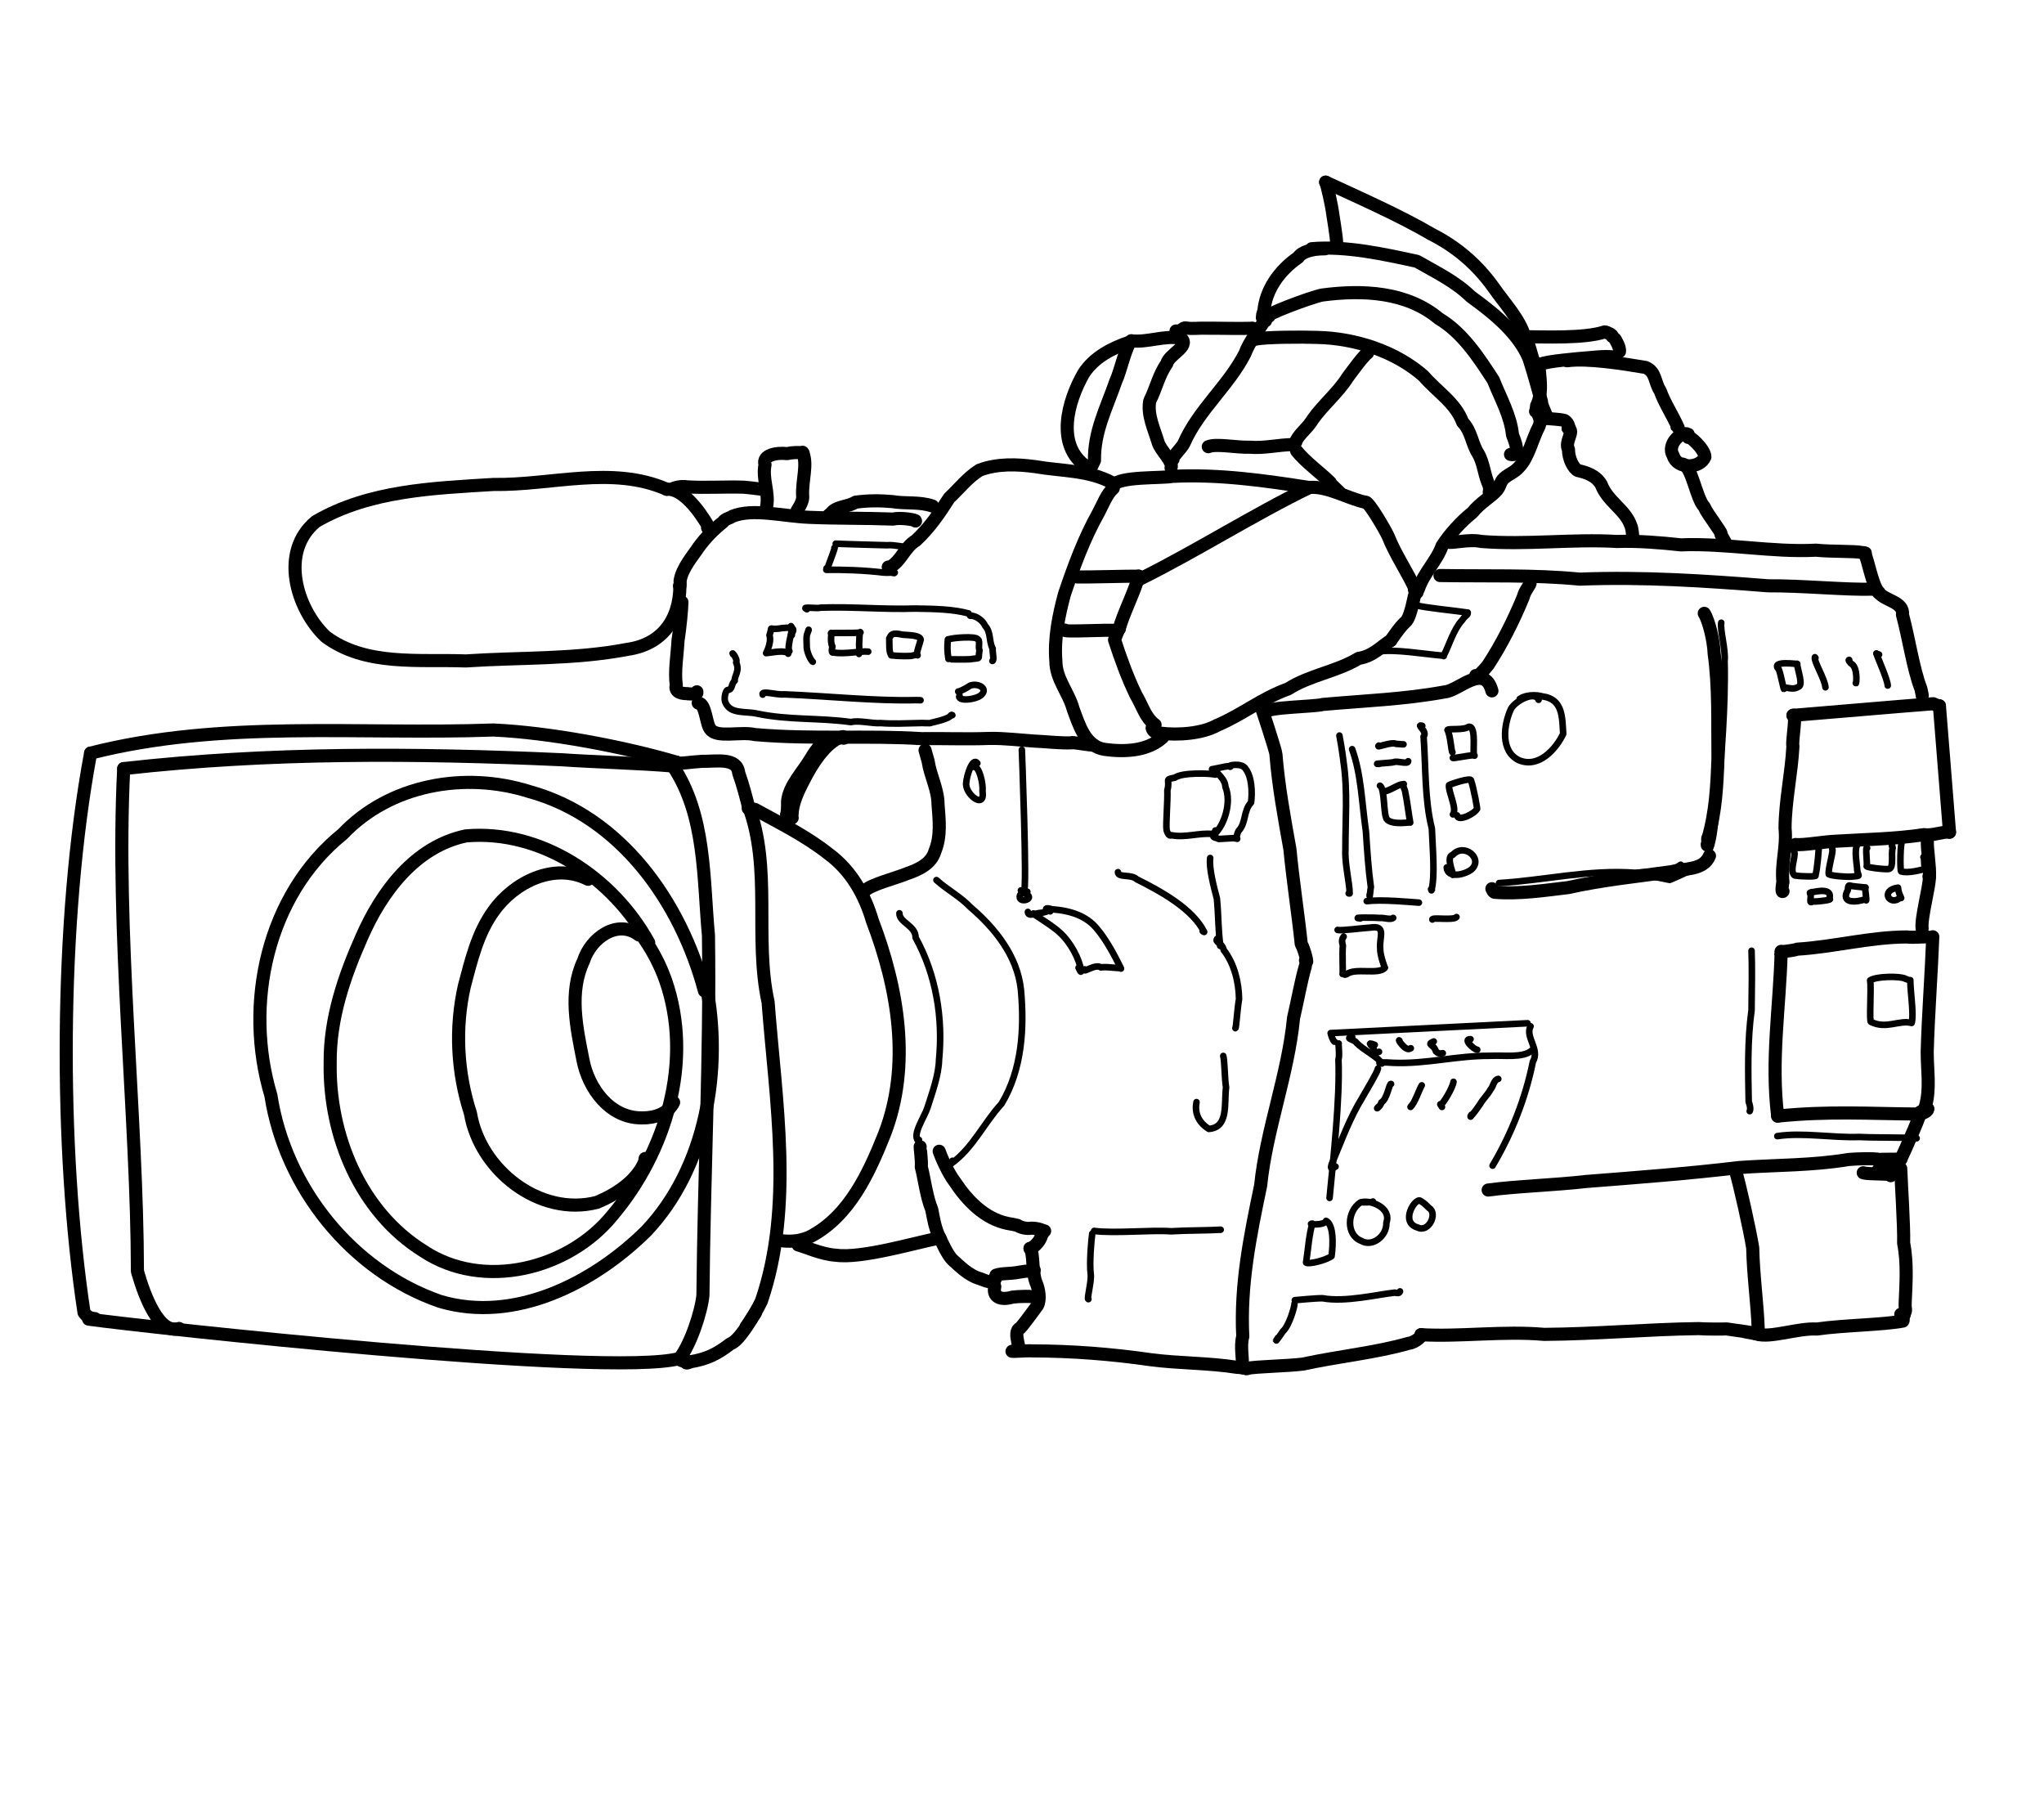 <?xml version="1.0" encoding="UTF-8" standalone="no"?>
<!-- Created by Ashley Blewer - This work is licensed under a Creative Commons Attribution 4.0 International License -->

<svg width="544" height="480" viewBox="0 0 143.933 127" version="1.1" id="svg2490" inkscape:version="1.1.2 (08b2f3d93c, 2022-04-05)" sodipodi:docname="1993-digibeta-1.svg"
   xmlns:inkscape="http://www.inkscape.org/namespaces/inkscape"
   xmlns:sodipodi="http://sodipodi.sourceforge.net/DTD/sodipodi-0.dtd"
   xmlns="http://www.w3.org/2000/svg"
   xmlns:svg="http://www.w3.org/2000/svg">
   <sodipodi:namedview id="namedview2492" pagecolor="#ffffff" bordercolor="#666666" borderopacity="1.0" inkscape:pageshadow="2" inkscape:pageopacity="0.0" inkscape:pagecheckerboard="0" inkscape:document-units="mm" showgrid="false" units="px" inkscape:zoom="0.90583674" inkscape:cx="272.67607" inkscape:cy="177.18425" inkscape:window-width="1848" inkscape:window-height="1136" inkscape:window-x="72" inkscape:window-y="27" inkscape:window-maximized="1" inkscape:current-layer="layer1" />
   <defs id="defs2487" />
   <g inkscape:label="Layer 1" inkscape:groupmode="layer" id="layer1">
      <g id="g4443" transform="matrix(0.44,0,0,0.44,-100.787,-55.006)" style="stroke-width:0.802">
         <g id="g540" transform="scale(1,-1)" style="stroke-width:0.802">
            <path d="m 243.562,-245.516 c 21.072,5.362 42.978,2.914 64.457,3.698 9.013,-0.4 21.148,-2.727 29.333,-5.155" style="fill:none;stroke:#000000;stroke-width:2.097;stroke-linecap:round;stroke-linejoin:round;stroke-miterlimit:10;stroke-dasharray:none;stroke-opacity:1" id="path542" sodipodi:nodetypes="ccc" />
         </g>
         <g id="g544" transform="scale(1,-1)" style="stroke-width:0.802">
            <path d="m 336.742,-247.578 c 5.296,-7.863 4.85,-18.025 5.701,-27.104 0.277,-19.198 -0.715,-38.395 -0.885,-57.574 -0.275,-2.767 -2.003,-7.909 -3.753,-10.127" style="fill:none;stroke:#000000;stroke-width:2.097;stroke-linecap:round;stroke-linejoin:round;stroke-miterlimit:10;stroke-dasharray:none;stroke-opacity:1" id="path546" sodipodi:nodetypes="cccc" />
         </g>
         <g id="g548" transform="scale(1,-1)" style="stroke-width:0.802">
            <path d="m 243.562,-245.516 c -5.02,-26.828 -5.007,-63.472 -1.054,-89.504 0.461,-0.648 0.933,-0.929 1.742,-0.976" style="fill:none;stroke:#000000;stroke-width:2.097;stroke-linecap:round;stroke-linejoin:round;stroke-miterlimit:10;stroke-dasharray:none;stroke-opacity:1" id="path550" sodipodi:nodetypes="ccc" />
         </g>
         <g id="g552" transform="scale(1,-1)" style="stroke-width:0.802">
            <path d="m 243.25,-336.086 c 9.062,-1.262 82.992,-9.379 94.555,-6.297 1.285,0.574 0.48,-1.3 1.652,-0.539" style="fill:none;stroke:#000000;stroke-width:2.097;stroke-linecap:round;stroke-linejoin:round;stroke-miterlimit:10;stroke-dasharray:none;stroke-opacity:1" id="path554" sodipodi:nodetypes="ccc" />
         </g>
         <g id="g556" transform="scale(1,-1)" style="stroke-width:0.802">
            <path d="m 248.859,-247.996 c -1.317,-26 2.157,-55.625 2.196,-80.434 1.175,-4.172 3.535,-10.183 6.668,-9.144" style="fill:none;stroke:#000000;stroke-width:2.097;stroke-linecap:round;stroke-linejoin:round;stroke-miterlimit:10;stroke-dasharray:none;stroke-opacity:1" id="path558" sodipodi:nodetypes="ccc" />
         </g>
         <g id="g560" transform="scale(1,-1)" style="stroke-width:0.802">
            <path d="m 248.859,-247.996 c 23.239,2.626 46.722,2.477 70.055,1.42 4.921,-0.347 12.914,-0.571 17.828,-1.002" style="fill:none;stroke:#000000;stroke-width:2.097;stroke-linecap:round;stroke-linejoin:round;stroke-miterlimit:10;stroke-dasharray:none;stroke-opacity:1" id="path562" sodipodi:nodetypes="ccc" />
         </g>
         <g id="g564" transform="scale(1,-1)" style="stroke-width:0.802">
            <path d="m 341.801,-283.562 c -3.771,14.164 -13.362,27.9 -28.09,31.911 -10.237,3.213 -22.243,1.148 -29.806,-6.817 -12.14,-9.811 -15.862,-27.234 -11.487,-41.836 2.286,-14.746 12.903,-28.027 27.051,-32.936 11.96,-3.546 24.586,2.919 32.986,11.214 9.702,10.207 12.307,26.132 9.593,39.553" style="fill:none;stroke:#000000;stroke-width:2.097;stroke-linecap:round;stroke-linejoin:round;stroke-miterlimit:10;stroke-dasharray:none;stroke-opacity:1" id="path566" />
         </g>
         <g id="g568" transform="scale(1,-1)" style="stroke-width:0.802">
            <path d="m 332.879,-275.848 c -5.671,10.336 -17.169,18.128 -29.246,17.087 -8.134,-1.701 -13.524,-8.967 -16.677,-16.176 -2.825,-6.35 -5.128,-13.099 -5.053,-20.135 -0.208,-11.602 4.823,-23.841 14.932,-30.128 9.598,-6.356 23.268,-2.907 30.265,5.753 8.548,10.131 12.946,24.668 8.495,37.53 -0.831,2.338 -1.968,4.568 -3.376,6.612" style="fill:none;stroke:#000000;stroke-width:2.097;stroke-linecap:round;stroke-linejoin:round;stroke-miterlimit:10;stroke-dasharray:none;stroke-opacity:1" id="path570" />
         </g>
         <g id="g572" transform="scale(1,-1)" style="stroke-width:0.802">
            <path d="m 323.18,-265.707 c -5.421,2.75 -11.845,-0.45 -15.113,-5.064 -2.567,-3.518 -3.589,-7.876 -4.688,-12.021 -1.522,-6.722 -1.149,-13.824 0.975,-20.367 1.496,-9.02 11.069,-16.626 20.267,-14.234 2.975,1.245 6.288,3.351 7.595,6.447 l 0.093,0.562" style="fill:none;stroke:#000000;stroke-width:2.097;stroke-linecap:round;stroke-linejoin:round;stroke-miterlimit:10;stroke-dasharray:none;stroke-opacity:1" id="path574" />
         </g>
         <g id="g576" transform="scale(1,-1)" style="stroke-width:0.802">
            <path d="m 331.352,-274.633 c -3.511,2.667 -7.769,-0.534 -8.888,-4.096 -2.392,-5.038 -1.131,-10.693 -0.105,-15.895 0.873,-4.568 4.334,-9.286 9.387,-9.257 1.948,-0.052 4.208,0.597 5.121,2.485" style="fill:none;stroke:#000000;stroke-width:2.097;stroke-linecap:round;stroke-linejoin:round;stroke-miterlimit:10;stroke-dasharray:none;stroke-opacity:1" id="path578" />
         </g>
         <g id="g580" transform="scale(1,-1)" style="stroke-width:0.802">
            <path d="m 337.352,-246.973 c -0.184,-0.379 2.574,0.067 4.019,0.141 2.352,-0.039 5.641,0.668 5.91,-1.859 0.664,-1.856 1.227,-4.039 1.582,-5.45 -0.117,-0.043 0.008,-0.148 -0.054,-0.222" style="fill:none;stroke:#000000;stroke-width:2.097;stroke-linecap:round;stroke-linejoin:round;stroke-miterlimit:10;stroke-dasharray:none;stroke-opacity:1" id="path582" />
         </g>
         <g id="g584" transform="scale(1,-1)" style="stroke-width:0.802">
            <path d="m 348.805,-253.875 c 3.833,-10.054 0.915,-21.097 3.182,-31.487 1.201,-15.743 4.119,-32.602 -1.071,-47.834 -0.709,-1.471 -1.506,-2.752 -2.44,-4.099" style="fill:none;stroke:#000000;stroke-width:2.097;stroke-linecap:round;stroke-linejoin:round;stroke-miterlimit:10;stroke-dasharray:none;stroke-opacity:1" id="path586" sodipodi:nodetypes="cccc" />
         </g>
         <g id="g588" transform="scale(1,-1)" style="stroke-width:0.802">
            <path d="m 338.105,-342.477 c -0.613,-0.277 1.043,-0.386 1.352,-0.445 2.738,0.43 4.359,1.254 6.453,2.86 1.535,0.562 3.387,4.046 4.035,4.941" style="fill:none;stroke:#000000;stroke-width:2.097;stroke-linecap:round;stroke-linejoin:round;stroke-miterlimit:10;stroke-dasharray:none;stroke-opacity:1" id="path590" />
         </g>
         <g id="g592" transform="scale(1,-1)" style="stroke-width:0.802">
            <path d="m 349.836,-254.504 c 4.031,-2.21 8.204,-4.267 11.823,-7.133 3.571,-2.608 5.793,-6.529 7.017,-10.706 4.111,-10.781 6.223,-23.072 1.938,-34.148 -2.489,-6.222 -5.591,-13.051 -11.786,-16.345 -1.378,-0.683 -2.902,-0.881 -4.422,-0.731" style="fill:none;stroke:#000000;stroke-width:2.097;stroke-linecap:round;stroke-linejoin:round;stroke-miterlimit:10;stroke-dasharray:none;stroke-opacity:1" id="path594" />
         </g>
         <g id="g596" transform="scale(1,-1)" style="stroke-width:0.802">
            <path d="m 364.102,-243.133 c -0.227,0.582 0.007,0.028 -0.946,-0.031 -2.148,-1.059 -4.14,-4.063 -5.375,-6.531 -1.031,-1.93 -1.914,-3.867 -1.957,-5.641 -0.457,-0.434 0.449,-0.691 -0.242,-0.488" style="fill:none;stroke:#000000;stroke-width:2.097;stroke-linecap:round;stroke-linejoin:round;stroke-miterlimit:10;stroke-dasharray:none;stroke-opacity:1" id="path598" />
         </g>
         <g id="g600" transform="scale(1,-1)" style="stroke-width:0.802">
            <path d="m 361.051,-243.395 c 0.043,0.09 -1.449,-1.605 -2.188,-2.921 -1.343,-2.286 -3.515,-4.379 -3.758,-6.922 0.024,-0.606 -0.035,-2.09 -0.164,-2.11" style="fill:none;stroke:#000000;stroke-width:2.097;stroke-linecap:round;stroke-linejoin:round;stroke-miterlimit:10;stroke-dasharray:none;stroke-opacity:1" id="path602" />
         </g>
         <g id="g604" transform="scale(1,-1)" style="stroke-width:0.802">
            <path d="m 356.809,-324.219 c 0.949,-0.207 3.722,-1.504 6.011,-1.633 4.094,-0.601 12.886,2.051 16.66,2.758" style="fill:none;stroke:#000000;stroke-width:2.097;stroke-linecap:round;stroke-linejoin:round;stroke-miterlimit:10;stroke-dasharray:none;stroke-opacity:1" id="path606" sodipodi:nodetypes="ccc" />
         </g>
         <g id="g608" transform="scale(1,-1)" style="stroke-width:0.802">
            <path d="m 376.324,-308.504 c -0.027,-0.109 0.266,-2.152 0.184,-3.238 0.476,-1.793 0.844,-4.863 1.672,-6.797 0.222,-1.149 0.531,-3.176 1.3,-4.555 0.235,-0.543 1.258,-2.785 2.024,-3.496 1.137,-1.019 2.574,-2.512 4.391,-3.015 1.347,-0.504 0.738,-0.305 1.488,-0.493 0.347,-0.129 0.828,0.032 0.929,0.344" style="fill:none;stroke:#000000;stroke-width:2.097;stroke-linecap:round;stroke-linejoin:round;stroke-miterlimit:10;stroke-dasharray:none;stroke-opacity:1" id="path610" />
         </g>
         <g id="g612" transform="scale(1,-1)" style="stroke-width:0.802">
            <path d="m 394.578,-328.25 c -1.133,-0.262 -0.742,-0.016 -2.394,-0.32 -1.61,-0.305 -2.661,-0.125 -3.715,-0.481 -0.012,-0.047 -0.582,-1.144 -0.203,-1.832 -0.371,-1.613 0.867,-2.258 2.836,-1.679 0.949,0.132 2.878,0.144 2.902,0.082" style="fill:none;stroke:#000000;stroke-width:2.097;stroke-linecap:round;stroke-linejoin:round;stroke-miterlimit:10;stroke-dasharray:none;stroke-opacity:1" id="path614" />
         </g>
         <g id="g616" transform="scale(1,-1)" style="stroke-width:0.802">
            <path d="m 393.906,-324.77 c 0.66,-0.882 0.246,-3.574 0.957,-5.464 0.473,-1.028 0.735,-2.762 0.235,-3.661 -0.743,-1.023 -2.293,-3.148 -2.778,-3.621 -1.402,-0.648 0.54,-3.905 -0.519,-3.593" style="fill:none;stroke:#000000;stroke-width:2.097;stroke-linecap:round;stroke-linejoin:round;stroke-miterlimit:10;stroke-dasharray:none;stroke-opacity:1" id="path618" sodipodi:nodetypes="ccccc" />
         </g>
         <g id="g620" transform="scale(1,-1)" style="stroke-width:0.802">
            <path d="m 379.367,-309.223 c 0.27,-0.812 1.399,-3.457 2.485,-4.863 2.019,-3.051 4.773,-5.906 8.421,-6.676 1.704,-0.285 1.727,-0.386 1.606,-0.312 0.469,-0.34 1.562,-0.61 2.203,-0.453 1.227,-0.012 1.727,-0.344 2.16,-0.453 0.043,0.066 -0.054,0.14 -0.531,-0.766 -0.172,-1.008 -1.586,-2.153 -1.805,-2.024" style="fill:none;stroke:#000000;stroke-width:2.097;stroke-linecap:round;stroke-linejoin:round;stroke-miterlimit:10;stroke-dasharray:none;stroke-opacity:1" id="path622" sodipodi:nodetypes="cccccccc" />
         </g>
         <g id="g624" transform="scale(1,-1)" style="stroke-width:0.802">
            <path d="m 367.447,-267.583 c 0.778,1.014 5.35,2.152 6.787,2.794 1.829,0.624 3.881,1.551 4.455,3.578 0.995,2.387 0.684,5.018 0.493,7.509 -0.008,2.393 -1.234,4.547 -1.583,6.886 -0.157,0.585 -0.324,1.168 -0.49,1.75" style="fill:none;stroke:#000000;stroke-width:2.097;stroke-linecap:round;stroke-linejoin:round;stroke-miterlimit:10;stroke-dasharray:none;stroke-opacity:1" id="path626" sodipodi:nodetypes="cccccc" />
         </g>
         <g id="g628" transform="scale(1,-1)" style="stroke-width:0.802">
            <path d="m 340.805,-237.5 c 1.23,-0.066 1.234,-3.426 1.957,-4.207 1.078,-1.438 4.781,-0.313 7.097,-0.84 9.063,-0.805 18.2,-0.105 26.692,-0.656 3.402,0.055 7.304,-0.106 10.902,0.039 2.266,0.043 5.266,-0.305 6.934,-0.414 2.359,-0.11 4.355,-0.375 6.308,-0.289 -0.691,0.211 3.3,-0.477 3.362,-0.359" style="fill:none;stroke:#000000;stroke-width:2.097;stroke-linecap:round;stroke-linejoin:round;stroke-miterlimit:10;stroke-dasharray:none;stroke-opacity:1" id="path630" sodipodi:nodetypes="cccccccc" />
         </g>
         <g id="g632" transform="scale(1,-1)" style="stroke-width:0.802">
            <path d="m 413.918,-240.988 c -1.576,1.144 -2.079,3.152 -3.049,4.751 -1.386,2.846 -2.456,5.833 -3.439,8.839 0.034,0.06 0.63,1.75 0.746,1.75" style="fill:none;stroke:#000000;stroke-width:2.097;stroke-linecap:round;stroke-linejoin:round;stroke-miterlimit:10;stroke-dasharray:none;stroke-opacity:1" id="path634" sodipodi:nodetypes="cccc" />
         </g>
         <g id="g636" transform="scale(1,-1)" style="stroke-width:0.802">
            <path d="m 408.176,-225.648 c 0.577,2.287 2.559,6.152 3.117,8.445" style="fill:none;stroke:#000000;stroke-width:2.097;stroke-linecap:round;stroke-linejoin:round;stroke-miterlimit:10;stroke-dasharray:none;stroke-opacity:1" id="path638" sodipodi:nodetypes="cc" />
         </g>
         <g id="g640" transform="scale(1,-1)" style="stroke-width:0.802">
            <path d="m 411.645,-217.59 c 8.585,4.24 18.34,10.401 26.964,14.567" style="fill:none;stroke:#000000;stroke-width:2.097;stroke-linecap:round;stroke-linejoin:round;stroke-miterlimit:10;stroke-dasharray:none;stroke-opacity:1" id="path642" sodipodi:nodetypes="cc" />
         </g>
         <g id="g644" transform="scale(1,-1)" style="stroke-width:0.802">
            <path d="m 438.645,-203.008 c 2.936,0.24 6.224,-1.832 9.027,-2.387" style="fill:none;stroke:#000000;stroke-width:2.097;stroke-linecap:round;stroke-linejoin:round;stroke-miterlimit:10;stroke-dasharray:none;stroke-opacity:1" id="path646" sodipodi:nodetypes="cc" />
         </g>
         <g id="g648" transform="scale(1,-1)" style="stroke-width:0.802">
            <path d="m 447.672,-205.395 c 0.531,-0.071 2.941,-4.132 3.547,-5.429 1.148,-2.926 3.293,-6.067 4.34,-8.496 -0.391,-0.016 0.207,-0.028 -0.11,-0.063" style="fill:none;stroke:#000000;stroke-width:2.097;stroke-linecap:round;stroke-linejoin:round;stroke-miterlimit:10;stroke-dasharray:none;stroke-opacity:1" id="path650" sodipodi:nodetypes="cccc" />
         </g>
         <g id="g652" transform="scale(1,-1)" style="stroke-width:0.802">
            <path d="m 455.605,-219.898 c -0.172,0.285 -0.652,-3.973 -1.687,-4.704 -0.793,-0.66 -2.277,-2.894 -2.277,-2.894" style="fill:none;stroke:#000000;stroke-width:2.097;stroke-linecap:round;stroke-linejoin:round;stroke-miterlimit:10;stroke-dasharray:none;stroke-opacity:1" id="path654" sodipodi:nodetypes="ccc" />
         </g>
         <g id="g656" transform="scale(1,-1)" style="stroke-width:0.802">
            <path d="m 451.641,-227.496 c -1.309,-0.758 -2.856,-2.555 -5.133,-2.856 -3.535,-2.144 -7.817,-2.668 -11.289,-4.886 -4.231,-1.52 -7.403,-4.164 -11.375,-5.832 -2.352,-1.317 -6.207,-1.614 -9.063,-1.254 -0.699,0.023 -1.207,0.254 -1.336,0.832" style="fill:none;stroke:#000000;stroke-width:2.097;stroke-linecap:round;stroke-linejoin:round;stroke-miterlimit:10;stroke-dasharray:none;stroke-opacity:1" id="path658" />
         </g>
         <g id="g660" transform="scale(1,-1)" style="stroke-width:0.802">
            <path d="m 415.121,-243.012 c -2.45,-2.223 -6.133,-2.328 -9.249,-1.913 -3.132,0.469 -4.103,3.886 -5.054,6.423 -0.71,2.666 -2.772,4.826 -2.774,7.689 -0.298,3.618 0.433,7.242 1.368,10.721 1.504,4.47 3.141,8.918 5.457,13.041 0.713,1.303 1.265,2.944 2.361,3.91" style="fill:none;stroke:#000000;stroke-width:2.097;stroke-linecap:round;stroke-linejoin:round;stroke-miterlimit:10;stroke-dasharray:none;stroke-opacity:1" id="path662" />
         </g>
         <g id="g664" transform="scale(1,-1)" style="stroke-width:0.802">
            <path d="m 407.035,-202.246 c -3.74,2.033 -8.152,1.843 -12.239,2.56 -2.98,0.407 -6.154,0.518 -8.986,-0.561 -1.885,-1.188 -3.246,-2.946 -4.845,-4.456 -1.536,-2.426 -3.237,-4.881 -5.344,-6.813 -1.79,-1.053 -2.357,-3.358 -4.191,-4.258 l -0.215,0.024" style="fill:none;stroke:#000000;stroke-width:2.097;stroke-linecap:round;stroke-linejoin:round;stroke-miterlimit:10;stroke-dasharray:none;stroke-opacity:1" id="path666" />
         </g>
         <g id="g668" transform="scale(1,-1)" style="stroke-width:0.802">
            <path d="m 375.578,-208.379 c 0.219,0.164 -2.422,0.606 -3.531,0.309 -4.598,0.168 -9.004,0.093 -13.488,0.281 -4.282,0.18 -9.008,1.492 -12.301,0.16 -0.356,-0.297 -1.09,-0.344 -1.508,-0.93 -1.449,-1.156 -2.676,-2.379 -3.895,-4.027 -0.82,-1.293 -2.667,-3.324 -2.957,-5.402 0.086,-1.055 -0.234,-0.625 -0.023,-0.782" style="fill:none;stroke:#000000;stroke-width:2.097;stroke-linecap:round;stroke-linejoin:round;stroke-miterlimit:10;stroke-dasharray:none;stroke-opacity:1" id="path670" />
         </g>
         <g id="g672" transform="scale(1,-1)" style="stroke-width:0.802">
            <path d="m 338.199,-221.359 c -0.023,-1.059 -0.293,-4.028 -0.629,-6.161 -0.132,-2.433 -0.586,-4.949 -0.277,-7.093 -0.234,-0.844 0.305,-1.407 1.832,-1.391 -0.5,-0.012 1.809,-0.199 1.434,0.231 l 0.031,0.062" style="fill:none;stroke:#000000;stroke-width:2.097;stroke-linecap:round;stroke-linejoin:round;stroke-miterlimit:10;stroke-dasharray:none;stroke-opacity:1" id="path674" />
         </g>
         <g id="g676" transform="scale(1,-1)" style="stroke-width:0.802">
            <path d="m 378.312,-205.988 c -2.071,0.726 -4.308,0.352 -6.442,0.718 -1.955,0.171 -3.933,0.181 -5.878,-0.097 -1.112,-0.698 -2.591,-0.618 -3.606,-1.418 -0.221,-0.227 -0.421,-0.48 -0.691,-0.653" style="fill:none;stroke:#000000;stroke-width:2.097;stroke-linecap:round;stroke-linejoin:round;stroke-miterlimit:10;stroke-dasharray:none;stroke-opacity:1" id="path678" />
         </g>
         <g id="g680" transform="scale(1,-1)" style="stroke-width:0.802">
            <path d="m 356.637,-206.719 c -0.114,-0.051 1.027,1.317 0.879,2.399 -0.129,2.398 0.851,5.058 -0.008,6.937 0.433,-0.183 -0.875,0.137 -2.485,-0.211 -1.644,0.192 -4.007,-0.207 -3.527,-1.781 -0.465,-2.238 0.68,-4.434 0.258,-6.66" style="fill:none;stroke:#000000;stroke-width:2.097;stroke-linecap:round;stroke-linejoin:round;stroke-miterlimit:10;stroke-dasharray:none;stroke-opacity:1" id="path682" sodipodi:nodetypes="cccccc" />
         </g>
         <g id="g684" transform="scale(1,-1)" style="stroke-width:0.802">
            <path d="m 351.349,-203.289 c -0.063,-0.102 -1.798,0.219 -3.232,0.32 -2.906,0.102 -6.082,-0.121 -8.972,0.047 -1.469,0.254 -2.579,-0.383 -2.168,-0.18 0.089,-0.132 0.015,0.067 0.156,-0.289" style="fill:none;stroke:#000000;stroke-width:2.097;stroke-linecap:round;stroke-linejoin:round;stroke-miterlimit:10;stroke-dasharray:none;stroke-opacity:1" id="path686" sodipodi:nodetypes="ccccc" />
         </g>
         <g id="g688" transform="scale(1,-1)" style="stroke-width:0.802">
            <path d="m 335.781,-203.301 c 2.554,0.188 5.231,-3.515 6.578,-5.812 0.282,-0.36 0.192,-0.117 -0.058,-0.34" style="fill:none;stroke:#000000;stroke-width:2.097;stroke-linecap:round;stroke-linejoin:round;stroke-miterlimit:10;stroke-dasharray:none;stroke-opacity:1" id="path690" sodipodi:nodetypes="ccc" />
         </g>
         <g id="g692" transform="scale(1,-1)" style="stroke-width:0.802">
            <path d="m 335.781,-203.301 c -8.809,3.851 -18.538,0.61 -27.733,0.773 -9.635,-0.599 -19.877,-0.953 -28.429,-5.928 -5.832,-4.789 -3.2,-13.874 1.533,-18.41 6.377,-4.78 14.957,-3.623 22.461,-3.902 8.601,0.579 17.335,0.22 25.821,1.849 5.56,0.77 8.408,4.747 8.441,10.149" style="fill:none;stroke:#000000;stroke-width:2.097;stroke-linecap:round;stroke-linejoin:round;stroke-miterlimit:10;stroke-dasharray:none;stroke-opacity:1" id="path694" sodipodi:nodetypes="cccccccccccccccccc" />
         </g>
         <g id="g696" transform="scale(1,-1)" style="stroke-width:0.802">
            <path d="m 407.203,-202.672 c 1.016,1.481 7.856,1.102 9.5,1.438 7.371,0.379 14.856,-0.676 21.906,-1.789 -0.457,-0.039 0.129,0.027 0.036,0.015" style="fill:none;stroke:#000000;stroke-width:2.097;stroke-linecap:round;stroke-linejoin:round;stroke-miterlimit:10;stroke-dasharray:none;stroke-opacity:1" id="path698" />
         </g>
         <g id="g700" transform="scale(1,-1)" style="stroke-width:0.802">
            <path d="m 401.508,-217.332 c 1.433,-0.043 8.254,0.152 9.785,0.129" style="fill:none;stroke:#000000;stroke-width:2.097;stroke-linecap:round;stroke-linejoin:round;stroke-miterlimit:10;stroke-dasharray:none;stroke-opacity:1" id="path702" />
         </g>
         <g id="g704" transform="scale(1,-1)" style="stroke-width:0.802">
            <path d="m 399.488,-225.832 c -0.484,-0.367 7.535,0.129 8.137,-0.078" style="fill:none;stroke:#000000;stroke-width:2.097;stroke-linecap:round;stroke-linejoin:round;stroke-miterlimit:10;stroke-dasharray:none;stroke-opacity:1" id="path706" />
         </g>
         <g id="g708" transform="scale(1,-1)" style="stroke-width:0.802">
            <path d="m 403.008,-199.734 c -5.088,3.399 -3.058,10.537 -0.539,14.935 1.673,2.637 4.611,4.117 7.484,5.076" style="fill:none;stroke:#000000;stroke-width:2.097;stroke-linecap:round;stroke-linejoin:round;stroke-miterlimit:10;stroke-dasharray:none;stroke-opacity:1" id="path710" />
         </g>
         <g id="g712" transform="scale(1,-1)" style="stroke-width:0.802">
            <path d="m 410.125,-179.547 c -0.867,-0.711 -1.738,-4.887 -2.488,-6.449 -1.512,-4.356 -3.496,-8.078 -3.414,-12.692 -0.246,-0.445 -0.703,-1.664 -0.875,-1.464" style="fill:none;stroke:#000000;stroke-width:2.097;stroke-linecap:round;stroke-linejoin:round;stroke-miterlimit:10;stroke-dasharray:none;stroke-opacity:1" id="path714" sodipodi:nodetypes="cccc" />
         </g>
         <g id="g716" transform="scale(1,-1)" style="stroke-width:0.802">
            <path d="m 410.125,-179.547 c 2.672,-0.3 5.331,0.941 7.986,0.401 1.406,-1.316 -2.008,-2.574 -2.321,-4.063 -1.294,-1.806 -1.73,-4.035 -2.726,-5.963 -0.415,-2.283 0.734,-4.545 1.36,-6.689 0.414,-1.283 2.42,-3.014 2.052,-4.015" style="fill:none;stroke:#000000;stroke-width:2.097;stroke-linecap:round;stroke-linejoin:round;stroke-miterlimit:10;stroke-dasharray:none;stroke-opacity:1" id="path718" />
         </g>
         <g id="g720" transform="scale(1,-1)" style="stroke-width:0.802">
            <path d="m 417.27,-177.969 c 0.374,-0.609 1.03,0.67 1.635,0.469 1.009,-0.152 2.034,0.015 3.051,-0.029 2.532,0.014 5.066,-0.08 7.597,-0.011 l -0.14,0.025" style="fill:none;stroke:#000000;stroke-width:2.097;stroke-linecap:round;stroke-linejoin:round;stroke-miterlimit:10;stroke-dasharray:none;stroke-opacity:1" id="path722" />
         </g>
         <g id="g724" transform="scale(1,-1)" style="stroke-width:0.802">
            <path d="m 416.793,-198.496 c -0.422,0.062 1.402,1.797 1.738,2.527 2.336,5.36 7.157,9.246 9.781,14.403 0.61,1.726 2.188,3.785 3.059,5.132 l 0.141,0.055 0.093,0.055" style="fill:none;stroke:#000000;stroke-width:2.097;stroke-linecap:round;stroke-linejoin:round;stroke-miterlimit:10;stroke-dasharray:none;stroke-opacity:1" id="path726" />
         </g>
         <g id="g728" transform="scale(1,-1)" style="stroke-width:0.802">
            <path d="m 431.141,-175.348 c -0.102,-1.199 -0.059,0.051 0.191,0.598 0.316,3.324 2.367,6.383 5.496,8.551 0.52,0.847 2.156,1.39 4.258,1.375" style="fill:none;stroke:#000000;stroke-width:2.097;stroke-linecap:round;stroke-linejoin:round;stroke-miterlimit:10;stroke-dasharray:none;stroke-opacity:1" id="path730" sodipodi:nodetypes="cccc" />
         </g>
         <g id="g732" transform="scale(1,-1)" style="stroke-width:0.802">
            <path d="m 438.984,-164.809 c 5.461,0.481 11.578,-0.871 16.836,-2.015 3.028,-1.746 6.055,-3.156 8.645,-5.656 3.847,-2.79 7.617,-5.903 9.293,-9.899 0.715,-2.211 1.418,-4.793 2.004,-6.891 -0.02,-0.816 1.168,-2.628 0.73,-2.675" style="fill:none;stroke:#000000;stroke-width:2.097;stroke-linecap:round;stroke-linejoin:round;stroke-miterlimit:10;stroke-dasharray:none;stroke-opacity:1" id="path734" />
         </g>
         <g id="g736" transform="scale(1,-1)" style="stroke-width:0.802">
            <path d="m 442.855,-164.578 c 0.407,-0.203 -0.21,3.465 -0.476,5.152 -0.215,1.707 -0.941,4.891 -1.16,5.266" style="fill:none;stroke:#000000;stroke-width:2.097;stroke-linecap:round;stroke-linejoin:round;stroke-miterlimit:10;stroke-dasharray:none;stroke-opacity:1" id="path738" />
         </g>
         <g id="g740" transform="scale(1,-1)" style="stroke-width:0.802">
            <path d="m 441.219,-154.16 c 5.031,-2.336 11.871,-5.344 16.972,-8.344 3.946,-1.988 7.289,-4.848 9.883,-8.488 1.785,-2.567 4.141,-4.992 5.012,-7.899 1.176,-1.953 0.848,-3.617 2.344,-5.492 0.16,-1.797 0.425,-3.762 -0.457,-5.558 -0.024,-0.481 -0.106,-0.758 -0.161,-0.887" style="fill:none;stroke:#000000;stroke-width:2.097;stroke-linecap:round;stroke-linejoin:round;stroke-miterlimit:10;stroke-dasharray:none;stroke-opacity:1" id="path742" sodipodi:nodetypes="ccccccc" />
         </g>
         <g id="g744" transform="scale(1,-1)" style="stroke-width:0.802">
            <path d="m 475.293,-191.156 c -0.16,-0.461 0.547,-0.86 0.098,-2.024 -1.121,-2.082 -1.633,-4.898 -3.211,-6.558 -0.641,-0.746 -1.535,-1.106 -2.102,-1.539 -0.976,-0.68 -0.828,-1.383 -1.394,-2.098 -0.817,-1.035 -2.727,-2.055 -3.989,-3.652 -1.75,-1.375 -3.718,-3.543 -4.863,-5.364 -0.797,-2.332 -2.922,-4.297 -3.793,-6.921 -0.332,-0.403 0.027,-0.516 -0.434,-0.586" style="fill:none;stroke:#000000;stroke-width:2.097;stroke-linecap:round;stroke-linejoin:round;stroke-miterlimit:10;stroke-dasharray:none;stroke-opacity:1" id="path746" />
         </g>
         <g id="g748" transform="scale(1,-1)" style="stroke-width:0.802">
            <path d="m 447.93,-181.484 c -0.766,-0.594 -2.164,-2.524 -3.192,-3.911 -1.543,-2.445 -3.941,-4.41 -5.566,-6.707 -0.863,-1.46 -2.106,-2.238 -2.692,-3.464 0.008,-0.266 -0.246,-0.403 -0.339,-0.571" style="fill:none;stroke:#000000;stroke-width:2.097;stroke-linecap:round;stroke-linejoin:round;stroke-miterlimit:10;stroke-dasharray:none;stroke-opacity:1" id="path750" />
         </g>
         <g id="g752" transform="scale(1,-1)" style="stroke-width:0.802">
            <path d="m 422.434,-196.488 c 1.324,0.531 4.48,-0.157 6.636,-0.082 2.434,-0.196 4.567,0.406 6.95,0.418" style="fill:none;stroke:#000000;stroke-width:2.097;stroke-linecap:round;stroke-linejoin:round;stroke-miterlimit:10;stroke-dasharray:none;stroke-opacity:1" id="path754" />
         </g>
         <g id="g756" transform="scale(1,-1)" style="stroke-width:0.802">
            <path d="m 436.578,-197.172 c 1.375,-1.746 3.981,-3.625 5.379,-5.047 l -0.137,0.004 1.67,-1.628" style="fill:none;stroke:#000000;stroke-width:2.097;stroke-linecap:round;stroke-linejoin:round;stroke-miterlimit:10;stroke-dasharray:none;stroke-opacity:1" id="path758" sodipodi:nodetypes="cccc" />
         </g>
         <g id="g760" transform="scale(1,-1)" style="stroke-width:0.802">
            <path d="m 430.035,-179.285 c 1.406,0.355 7.52,0.371 9.824,0.285 6.153,-0.133 12.539,-2.254 16.996,-6.148 2.313,-2.653 5.141,-4.325 6.286,-7.414 1.453,-1.547 1.421,-3.368 2.511,-5.071 0.907,-1.566 0.965,-3.64 1.766,-5.109 -0.117,-0.414 0.516,-1.391 -0.023,-0.992" style="fill:none;stroke:#000000;stroke-width:2.097;stroke-linecap:round;stroke-linejoin:round;stroke-miterlimit:10;stroke-dasharray:none;stroke-opacity:1" id="path762" />
         </g>
         <g id="g764" transform="scale(1,-1)" style="stroke-width:0.802">
            <path d="m 432.16,-175.605 c -1.144,0.089 6.801,3.07 8.504,3.386 6.438,0.852 13.508,0.547 18.664,-3.765 3.813,-2.266 6.418,-6.289 8.731,-9.856 1.171,-2.953 2.757,-5.691 3.058,-8.746 0.379,-0.996 1.445,-3.543 -0.312,-3.137" style="fill:none;stroke:#000000;stroke-width:2.097;stroke-linecap:round;stroke-linejoin:round;stroke-miterlimit:10;stroke-dasharray:none;stroke-opacity:1" id="path766" />
         </g>
         <g id="g768" transform="scale(1,-1)" style="stroke-width:0.802">
            <path d="m 473.086,-178.891 c 3.035,-0.008 9.496,-0.312 12.789,0.77 0.355,-0.004 1.418,-0.574 1.195,-0.711" style="fill:none;stroke:#000000;stroke-width:2.097;stroke-linecap:round;stroke-linejoin:round;stroke-miterlimit:10;stroke-dasharray:none;stroke-opacity:1" id="path770" sodipodi:nodetypes="ccc" />
         </g>
         <g id="g772" transform="scale(1,-1)" style="stroke-width:0.802">
            <path d="m 487.523,-179.254 c 0,0 0.84,-1.277 0.715,-2.012" style="fill:none;stroke:#000000;stroke-width:2.097;stroke-linecap:round;stroke-linejoin:round;stroke-miterlimit:10;stroke-dasharray:none;stroke-opacity:1" id="path774" sodipodi:nodetypes="cc" />
         </g>
         <g id="g776" transform="scale(1,-1)" style="stroke-width:0.802">
            <path d="m 475.228,-183.555 c 0.227,0.664 5.124,1.008 6.592,1.184 1.797,0.105 4.09,0.473 5.559,0.219" style="fill:none;stroke:#000000;stroke-width:2.097;stroke-linecap:round;stroke-linejoin:round;stroke-miterlimit:10;stroke-dasharray:none;stroke-opacity:1" id="path778" sodipodi:nodetypes="ccc" />
         </g>
         <g id="g780" transform="scale(1,-1)" style="stroke-width:0.802">
            <path d="m 479.852,-182.736 c 3.254,0.453 9.066,-0.479 12.554,-1.069 1.696,-0.683 1.422,-2.363 2.356,-3.757 0.644,-1.868 2.027,-3.954 2.875,-5.891 -0.262,0.039 -0.188,0.058 -0.102,0.07" style="fill:none;stroke:#000000;stroke-width:2.097;stroke-linecap:round;stroke-linejoin:round;stroke-miterlimit:10;stroke-dasharray:none;stroke-opacity:1" id="path782" sodipodi:nodetypes="ccccc" />
         </g>
         <g id="g784" transform="scale(1,-1)" style="stroke-width:0.802">
            <path d="m 476.492,-191.945 c -0.238,-0.035 3.211,-0.192 3.035,-0.43 0.493,-0.211 0.824,-1.324 0.496,-1.141" style="fill:none;stroke:#000000;stroke-width:2.097;stroke-linecap:round;stroke-linejoin:round;stroke-miterlimit:10;stroke-dasharray:none;stroke-opacity:1" id="path786" sodipodi:nodetypes="ccc" />
         </g>
         <g id="g788" transform="scale(1,-1)" style="stroke-width:0.802">
            <path d="m 480.023,-193.516 c 1.153,-0.457 -0.632,-2.148 0.059,-3.425 -0.012,-1.457 0.805,-3.059 1.52,-3.36 1.312,-0.308 2.867,-0.773 3.714,-2.238 1.047,-2.731 3.817,-3.992 4.711,-6.504 0.297,-0.547 0.485,-2.664 0.121,-2.453" style="fill:none;stroke:#000000;stroke-width:2.097;stroke-linecap:round;stroke-linejoin:round;stroke-miterlimit:10;stroke-dasharray:none;stroke-opacity:1" id="path790" sodipodi:nodetypes="cccccc" />
         </g>
         <g id="g792" transform="scale(1,-1)" style="stroke-width:0.802">
            <path d="m 460.863,-211.75 c 0.379,-0.258 3.399,0.531 5.211,0.102 7.258,-0.582 14.684,0.418 21.758,-0.004 3.207,0.117 7.012,-0.188 10.23,-0.543 7.208,0.293 14.602,-1.223 21.641,-0.852 2.414,-0.258 6.188,-0.113 7.371,-0.379 0.649,-0.031 0.567,-0.097 0.395,-0.136" style="fill:none;stroke:#000000;stroke-width:2.097;stroke-linecap:round;stroke-linejoin:round;stroke-miterlimit:10;stroke-dasharray:none;stroke-opacity:1" id="path794" />
         </g>
         <g id="g796" transform="scale(1,-1)" style="stroke-width:0.802">
            <path d="m 527.469,-213.562 c 0.586,-1.086 1.222,-5.192 2.297,-6.266 -0.11,0.027 -0.078,-0.043 -0.082,0.019" style="fill:none;stroke:#000000;stroke-width:2.097;stroke-linecap:round;stroke-linejoin:round;stroke-miterlimit:10;stroke-dasharray:none;stroke-opacity:1" id="path798" sodipodi:nodetypes="ccc" />
         </g>
         <g id="g800" transform="scale(1,-1)" style="stroke-width:0.802">
            <path d="m 499.242,-194.508 c -1.058,0.641 -3.535,-1.656 -2.394,-3.441 0.636,-2.149 4.3,-2.074 5.062,-0.172 0.016,1.242 -2.668,3.613 -2.664,3.117 -0.105,-0.012 -0.004,0.496 0,0" style="fill:none;stroke:#000000;stroke-width:2.097;stroke-linecap:round;stroke-linejoin:round;stroke-miterlimit:10;stroke-dasharray:none;stroke-opacity:1" id="path802" sodipodi:nodetypes="ccccc" />
         </g>
         <g id="g804" transform="scale(1,-1)" style="stroke-width:0.802">
            <path d="m 498.375,-199.277 c 1.473,-0.348 2.129,-5.465 3.422,-6.817 0.539,-1.277 2.844,-4.101 2.703,-4.351 -0.25,0.129 0.967,-1.709 0.717,-1.505" style="fill:none;stroke:#000000;stroke-width:2.097;stroke-linecap:round;stroke-linejoin:round;stroke-miterlimit:10;stroke-dasharray:none;stroke-opacity:1" id="path806" sodipodi:nodetypes="cccc" />
         </g>
         <g id="g808" transform="scale(1,-1)" style="stroke-width:0.802">
            <path d="m 459.516,-217.102 c 7.277,-0.125 15.043,0.145 22.363,-0.578 10.18,0.395 20.156,-0.273 30.156,-1.066 5.305,0.051 12.535,-0.676 16.789,-0.535 0.074,-0.059 0.192,-0.031 0.285,-0.067" style="fill:none;stroke:#000000;stroke-width:2.097;stroke-linecap:round;stroke-linejoin:round;stroke-miterlimit:10;stroke-dasharray:none;stroke-opacity:1" id="path810" />
         </g>
         <g id="g812" transform="scale(1,-1)" style="stroke-width:0.802">
            <path d="m 529.766,-219.828 c 0.891,-1.324 4.027,-1.457 3.765,-3.539 1.031,-3.844 1.699,-8.574 2.93,-11.805 0.016,0.043 0.328,-1.5 0.227,-1.144 v 0.023" style="fill:none;stroke:#000000;stroke-width:2.097;stroke-linecap:round;stroke-linejoin:round;stroke-miterlimit:10;stroke-dasharray:none;stroke-opacity:1" id="path814" sodipodi:nodetypes="ccccc" />
         </g>
         <g id="g816" transform="scale(1,-1)" style="stroke-width:0.802">
            <path d="m 516.008,-239.477 c 7.565,0.62 15.728,1.34 22.445,1.864 0.211,-0.102 0.672,-0.313 0.992,-0.34" style="fill:none;stroke:#000000;stroke-width:2.097;stroke-linecap:round;stroke-linejoin:round;stroke-miterlimit:10;stroke-dasharray:none;stroke-opacity:1" id="path818" sodipodi:nodetypes="ccc" />
         </g>
         <g id="g820" transform="scale(1,-1)" style="stroke-width:0.802">
            <path d="m 539.445,-237.953 1.614,-20.215" style="fill:none;stroke:#000000;stroke-width:2.097;stroke-linecap:round;stroke-linejoin:round;stroke-miterlimit:10;stroke-dasharray:none;stroke-opacity:1" id="path822" sodipodi:nodetypes="cc" />
         </g>
         <g id="g824" transform="scale(1,-1)" style="stroke-width:0.802">
            <path d="m 516.008,-239.477 c 0.68,0.528 -0.227,-4.265 -0.008,-4.937 -0.227,-4.356 -1.234,-8.742 -1.262,-13.117 0.317,-3.059 -0.652,-5.668 -0.336,-8.633 0.024,0.406 -0.34,-1.859 0.008,-1.461" style="fill:none;stroke:#000000;stroke-width:2.097;stroke-linecap:round;stroke-linejoin:round;stroke-miterlimit:10;stroke-dasharray:none;stroke-opacity:1" id="path826" />
         </g>
         <g id="g828" transform="scale(1,-1)" style="stroke-width:0.802">
            <path d="m 516.41,-260.137 c 1.207,-0.16 4.559,0.457 6.52,0.528 4.73,0.293 9.425,0.343 14.07,1.05 1.383,-0.214 2.957,0.516 4.059,0.391" style="fill:none;stroke:#000000;stroke-width:2.097;stroke-linecap:round;stroke-linejoin:round;stroke-miterlimit:10;stroke-dasharray:none;stroke-opacity:1" id="path830" />
         </g>
         <g id="g832" transform="scale(1,-1)" style="stroke-width:0.802">
            <path d="m 537.516,-259.68 c -0.075,-1.054 0.449,-4.101 0.336,-5.597 -0.004,0.082 -0.125,-0.024 -0.059,0.086" style="fill:none;stroke:#000000;stroke-width:2.097;stroke-linecap:round;stroke-linejoin:round;stroke-miterlimit:10;stroke-dasharray:none;stroke-opacity:1" id="path834" />
         </g>
         <g id="g836" transform="scale(1,-1)" style="stroke-width:0.802">
            <path d="m 537.852,-265.277 c -0.004,-1.707 -1.387,-6.637 -1.176,-8.301" style="fill:none;stroke:#000000;stroke-width:2.097;stroke-linecap:round;stroke-linejoin:round;stroke-miterlimit:10;stroke-dasharray:none;stroke-opacity:1" id="path838" sodipodi:nodetypes="cc" />
         </g>
         <g id="g840" transform="scale(1,-1)" style="stroke-width:0.802">
            <path d="m 514.121,-277.262 c -0.812,-0.152 2.043,0.137 2.567,0.375 5.855,0.36 11.718,1.946 17.574,1.953 0.945,-0.148 3.25,0.098 3.277,-0.007" style="fill:none;stroke:#000000;stroke-width:2.097;stroke-linecap:round;stroke-linejoin:round;stroke-miterlimit:10;stroke-dasharray:none;stroke-opacity:1" id="path842" />
         </g>
         <g id="g844" transform="scale(1,-1)" style="stroke-width:0.802">
            <path d="m 514.121,-277.262 c -0.238,-8.966 -1.67,-17.37 -0.559,-26.332" style="fill:none;stroke:#000000;stroke-width:2.097;stroke-linecap:round;stroke-linejoin:round;stroke-miterlimit:10;stroke-dasharray:none;stroke-opacity:1" id="path846" sodipodi:nodetypes="cc" />
         </g>
         <g id="g848" transform="scale(1,-1)" style="stroke-width:0.802">
            <path d="m 513.562,-303.594 c 8.174,0.831 14.613,0.386 22.579,0.324 0.386,0.024 1.359,0.321 1.464,0.813" style="fill:none;stroke:#000000;stroke-width:2.097;stroke-linecap:round;stroke-linejoin:round;stroke-miterlimit:10;stroke-dasharray:none;stroke-opacity:1" id="path850" sodipodi:nodetypes="ccc" />
         </g>
         <g id="g852" transform="scale(1,-1)" style="stroke-width:0.802">
            <path d="m 538.383,-274.902 c -0.221,-5.788 -0.747,-12.87 -0.891,-18.313 -0.023,-3.019 0.531,-6.008 -0.301,-8.867 0.047,-0.777 0.11,0.035 -0.105,-0.219" style="fill:none;stroke:#000000;stroke-width:2.097;stroke-linecap:round;stroke-linejoin:round;stroke-miterlimit:10;stroke-dasharray:none;stroke-opacity:1" id="path854" sodipodi:nodetypes="cccc" />
         </g>
         <g id="g856" transform="scale(1,-1)" style="stroke-width:0.802">
            <path d="m 536.141,-303.27 c 1.344,2.152 -2.462,-6.41 -2.864,-7.203" style="fill:none;stroke:#000000;stroke-width:2.097;stroke-linecap:round;stroke-linejoin:round;stroke-miterlimit:10;stroke-dasharray:none;stroke-opacity:1" id="path858" sodipodi:nodetypes="cc" />
         </g>
         <g id="g860" transform="scale(1,-1)" style="stroke-width:0.802">
            <path d="m 467.227,-315.426 c 4.492,0.61 10.648,0.785 15.75,1.375 8.164,0.637 16.402,1.262 24.449,2.227 5.906,0.418 11.722,0.316 17.476,1.285 1.536,0.125 3.961,0.203 5.004,-0.004 -0.117,0.066 3.426,0.031 3.371,0.07" style="fill:none;stroke:#000000;stroke-width:2.097;stroke-linecap:round;stroke-linejoin:round;stroke-miterlimit:10;stroke-dasharray:none;stroke-opacity:1" id="path862" sodipodi:nodetypes="cccccc" />
         </g>
         <g id="g864" transform="scale(1,-1)" style="stroke-width:0.802">
            <path d="m 533.277,-310.473 c 0.293,0.45 -2.566,-2.519 -3.613,-1.75" style="fill:none;stroke:#000000;stroke-width:2.097;stroke-linecap:round;stroke-linejoin:round;stroke-miterlimit:10;stroke-dasharray:none;stroke-opacity:1" id="path866" />
         </g>
         <g id="g868" transform="scale(1,-1)" style="stroke-width:0.802">
            <path d="m 527.254,-312.664 c 0.797,-0.297 5.18,-0.074 4.391,-0.465" style="fill:none;stroke:#000000;stroke-width:2.097;stroke-linecap:round;stroke-linejoin:round;stroke-miterlimit:10;stroke-dasharray:none;stroke-opacity:1" id="path870" />
         </g>
         <g id="g872" transform="scale(1,-1)" style="stroke-width:0.802">
            <path d="m 533.254,-311.98 c 0.082,-2.52 0.539,-9.196 0.465,-11.95 0.625,-3.148 0.375,-6.535 0.25,-9.422 -0.067,-1.527 0.258,-0.972 -0.199,-2.089 -0.176,0.023 -0.336,0.086 -0.508,0.129" style="fill:none;stroke:#000000;stroke-width:2.097;stroke-linecap:round;stroke-linejoin:round;stroke-miterlimit:10;stroke-dasharray:none;stroke-opacity:1" id="path874" />
         </g>
         <g id="g876" transform="scale(1,-1)" style="stroke-width:0.802">
            <path d="m 506.785,-312.238 c 0.676,-2.188 2.332,-9.617 2.781,-12.453 0.079,-4.25 0.746,-9.024 0.875,-12.871" style="fill:none;stroke:#000000;stroke-width:2.097;stroke-linecap:round;stroke-linejoin:round;stroke-miterlimit:10;stroke-dasharray:none;stroke-opacity:1" id="path878" />
         </g>
         <g id="g880" transform="scale(1,-1)" style="stroke-width:0.802">
            <path d="m 510.121,-338.449 c 2.211,-0.735 6.688,0.965 9.699,0.781 4.375,0.625 10.453,0.656 13.77,1.273 0.18,0.196 -0.137,0.743 0.18,0.954" style="fill:none;stroke:#000000;stroke-width:2.097;stroke-linecap:round;stroke-linejoin:round;stroke-miterlimit:10;stroke-dasharray:none;stroke-opacity:1" id="path882" sodipodi:nodetypes="cccc" />
         </g>
         <g id="g884" transform="scale(1,-1)" style="stroke-width:0.802">
            <path d="m 456.484,-338.574 c 6.34,-0.36 13.157,0.633 19.715,0.051 8.293,0.058 16.473,0.816 24.711,0.925 1.121,-0.105 4.246,-0.078 4.43,-0.047 0.086,-0.015 5.805,-0.804 5.172,-0.816 1.504,-0.32 -2.66,0.414 -2.321,0.399 l 0.02,-0.012" style="fill:none;stroke:#000000;stroke-width:2.097;stroke-linecap:round;stroke-linejoin:round;stroke-miterlimit:10;stroke-dasharray:none;stroke-opacity:1" id="path886" />
         </g>
         <g id="g888" transform="scale(1,-1)" style="stroke-width:0.802">
            <path d="m 391.801,-341.109 c -2.492,-0.313 1.719,0.031 2.461,-0.055 6.289,-0.008 12.722,-0.508 18.957,-1.41 4.672,-0.606 9.355,-0.504 13.879,-1.231 -0.477,0.18 2.062,-0.328 1.441,-0.168 l -0.039,0.004" style="fill:none;stroke:#000000;stroke-width:2.097;stroke-linecap:round;stroke-linejoin:round;stroke-miterlimit:10;stroke-dasharray:none;stroke-opacity:1" id="path890" />
         </g>
         <g id="g892" transform="scale(1,-1)" style="stroke-width:0.802">
            <path d="m 428.539,-343.973 c 1.632,0.32 6.543,0.383 9.031,0.696 5.676,1.234 11.66,1.812 16.914,3.32 1.289,0.16 2.375,1.461 2,1.383" style="fill:none;stroke:#000000;stroke-width:2.097;stroke-linecap:round;stroke-linejoin:round;stroke-miterlimit:10;stroke-dasharray:none;stroke-opacity:1" id="path894" sodipodi:nodetypes="cccc" />
         </g>
         <g id="g896" transform="scale(1,-1)" style="stroke-width:0.802">
            <path d="m 431.031,-238.5 c -0.199,0.645 2.199,-6.578 2.227,-7.18 0.398,-5.066 1.347,-10.199 2.242,-15.211 0.488,-5.121 1.281,-10.105 1.812,-15.148 0.508,-0.828 1.231,-3.734 0.68,-2.633" style="fill:none;stroke:#000000;stroke-width:2.097;stroke-linecap:round;stroke-linejoin:round;stroke-miterlimit:10;stroke-dasharray:none;stroke-opacity:1" id="path898" />
         </g>
         <g id="g900" transform="scale(1,-1)" style="stroke-width:0.802">
            <path d="m 437.965,-279.625 c -0.68,-2.297 -1.258,-5.617 -1.883,-8.262 -0.887,-9.109 -4.336,-17.797 -5.27,-26.832 -1.703,-8.121 -3.281,-15.976 -2.855,-24.148 -0.426,-1.418 0.027,-3.738 -0.086,-4.367 -0.062,0.062 0.301,-0.961 0.508,-0.684" style="fill:none;stroke:#000000;stroke-width:2.097;stroke-linecap:round;stroke-linejoin:round;stroke-miterlimit:10;stroke-dasharray:none;stroke-opacity:1" id="path902" />
         </g>
         <g id="g904" transform="scale(1,-1)" style="stroke-width:0.802">
            <path d="m 473.926,-218.215 c 0.183,-0.281 -0.805,-1.14 -1.09,-2.344 -1.516,-3.691 -3.465,-7.582 -5.637,-10.879 -0.644,-0.785 -0.449,-0.578 -1.594,-1.746 -0.121,0.024 -0.257,-0.004 -0.359,0.082" style="fill:none;stroke:#000000;stroke-width:2.097;stroke-linecap:round;stroke-linejoin:round;stroke-miterlimit:10;stroke-dasharray:none;stroke-opacity:1" id="path906" />
         </g>
         <g id="g908" transform="scale(1,-1)" style="stroke-width:0.802">
            <path d="m 431.75,-238.941 c -0.082,0.781 7.914,0.851 8.992,1.211 6.535,0.589 13.121,0.82 19.539,2.011 2.196,0.141 6.317,4.703 7.547,0.164" style="fill:none;stroke:#000000;stroke-width:2.097;stroke-linecap:round;stroke-linejoin:round;stroke-miterlimit:10;stroke-dasharray:none;stroke-opacity:1" id="path910" />
         </g>
         <g id="g912" transform="scale(1,-1)" style="stroke-width:0.802">
            <path d="m 501.809,-223.152 c 0.726,-1.133 1.523,-4.41 1.582,-6.414 0.769,-5.469 0.535,-11.204 0.613,-16.739 -0.152,-4.414 -0.367,-8.664 -1.598,-12.875 -0.121,0.34 0.067,-1.179 -0.109,-1.062 0.094,0.035 0.008,0.148 -0.012,0.117" style="fill:none;stroke:#000000;stroke-width:2.097;stroke-linecap:round;stroke-linejoin:round;stroke-miterlimit:10;stroke-dasharray:none;stroke-opacity:1" id="path914" />
         </g>
         <g id="g916" transform="scale(1,-1)" style="stroke-width:0.802">
            <path d="m 502.645,-261.949 c -0.944,-2.345 -4.021,-1.988 -6.053,-2.535 -5.539,-0.773 -11.119,-1.331 -16.581,-2.551 -3.897,-0.461 -7.863,-1.069 -11.777,-0.747 l -0.187,0.148 -0.224,0.419" style="fill:none;stroke:#000000;stroke-width:2.097;stroke-linecap:round;stroke-linejoin:round;stroke-miterlimit:10;stroke-dasharray:none;stroke-opacity:1" id="path918" />
         </g>
         <g id="g920" transform="scale(1,-1)" style="stroke-width:0.802">
            <path d="m 358.203,-222.496 c -1.113,0.5 1.656,0.051 2.16,0.254 5.168,0.18 10.141,-0.317 15.129,-0.145 3.137,-0.047 6.004,-0.086 8.578,-0.777" style="fill:none;stroke:#000000;stroke-width:1.049;stroke-linecap:round;stroke-linejoin:round;stroke-miterlimit:10;stroke-dasharray:none;stroke-opacity:1" id="path922" />
         </g>
         <g id="g924" transform="scale(1,-1)" style="stroke-width:0.802">
            <path d="m 384.316,-223.531 c 0.887,0.078 2.094,-0.821 2.379,-1.582 1.024,-1.125 0.59,-2.489 1.235,-3.676 -0.067,-0.555 0.3,-1.922 -0.047,-1.981" style="fill:none;stroke:#000000;stroke-width:1.049;stroke-linecap:round;stroke-linejoin:round;stroke-miterlimit:10;stroke-dasharray:none;stroke-opacity:1" id="path926" />
         </g>
         <g id="g928" transform="scale(1,-1)" style="stroke-width:0.802">
            <path d="m 380.848,-230.445 c -0.203,1.363 -0.192,1.886 -0.09,3.121 1.047,0.324 4.472,0.508 4.715,0.066 0.543,-0.222 0.086,-1.164 0.347,-1.828 -0.3,-1.562 0.383,-1.125 -1.543,-1.414 -1.215,-0.047 -2.582,-0.008 -2.914,-0.008" style="fill:none;stroke:#000000;stroke-width:1.049;stroke-linecap:round;stroke-linejoin:round;stroke-miterlimit:10;stroke-dasharray:none;stroke-opacity:1" id="path930" />
         </g>
         <g id="g932" transform="scale(1,-1)" style="stroke-width:0.802">
            <path d="m 371.613,-229.711 c -0.301,0.535 -0.187,1.762 -0.238,2.547 0.324,0.582 0.363,1.004 2.145,0.594 1.355,-0.094 2.808,-0.118 2.894,-0.809 -0.078,-0.351 -0.535,-1.644 -0.598,-2.121 -0.019,-0.75 0.598,-0.039 -0.949,-0.465 -1.125,-0.062 -2.148,-0.012 -3.179,0.094" style="fill:none;stroke:#000000;stroke-width:1.049;stroke-linecap:round;stroke-linejoin:round;stroke-miterlimit:10;stroke-dasharray:none;stroke-opacity:1" id="path934" />
         </g>
         <g id="g936" transform="scale(1,-1)" style="stroke-width:0.802">
            <path d="m 366.555,-229.617 c -0.051,-0.211 0.066,0.418 0,1.5 0.031,0.777 0.07,2.301 0.218,1.91 -0.968,-0.168 -4.226,-0.004 -4.73,-0.137 0.242,0.453 -0.242,-1.351 0.246,-2.105 -0.23,-0.973 -0.012,-1.039 0.137,-0.961 1.804,-0.348 4.519,0.285 5.582,0.129" style="fill:none;stroke:#000000;stroke-width:1.049;stroke-linecap:round;stroke-linejoin:round;stroke-miterlimit:10;stroke-dasharray:none;stroke-opacity:1" id="path938" />
         </g>
         <g id="g940" transform="scale(1,-1)" style="stroke-width:0.802">
            <path d="m 358.484,-225.836 c -0.074,-0.16 0.121,0.492 -0.211,-0.543 -0.234,-0.41 -0.078,-1.66 -0.101,-2.281 0.18,-1.305 0.89,-2.235 0.969,-2.25" style="fill:none;stroke:#000000;stroke-width:1.049;stroke-linecap:round;stroke-linejoin:round;stroke-miterlimit:10;stroke-dasharray:none;stroke-opacity:1" id="path942" />
         </g>
         <g id="g944" transform="scale(1,-1)" style="stroke-width:0.802">
            <path d="m 355.66,-225.195 c 0.488,-0.375 -0.75,-3.239 -0.262,-4.016 -0.152,-0.223 -0.203,-0.258 -0.187,-0.184" style="fill:none;stroke:#000000;stroke-width:1.049;stroke-linecap:round;stroke-linejoin:round;stroke-miterlimit:10;stroke-dasharray:none;stroke-opacity:1" id="path946" />
         </g>
         <g id="g948" transform="scale(1,-1)" style="stroke-width:0.802">
            <path d="m 355.203,-229.613 c -0.437,0.668 -2.519,0.179 -3.535,0.093 -0.316,-0.539 0.977,1.504 0.539,2.86 0.629,1.812 -0.473,0.672 2.039,1.152 1.977,0.176 2.035,-0.094 1.418,-1.105 l 0.004,-0.02 0.121,-0.004" style="fill:none;stroke:#000000;stroke-width:1.049;stroke-linecap:round;stroke-linejoin:round;stroke-miterlimit:10;stroke-dasharray:none;stroke-opacity:1" id="path950" />
         </g>
         <g id="g952" transform="scale(1,-1)" style="stroke-width:0.802">
            <path d="m 346.379,-229.707 c -0.367,0.562 0.789,-0.672 0.496,-1.313 0.629,-1.332 -0.344,-2.261 -0.223,-2.91 -0.632,-0.554 -0.285,-1.375 -1.105,-1.484 -0.363,0.019 -0.711,-1.477 -0.363,-2.047 0.777,-1.844 3.164,-1.32 5.023,-1.734 5.098,-1.075 9.957,-0.637 15.055,-1.36 1.179,0.336 3.336,-0.254 4.746,-0.156 2.058,-0.148 3.926,-0.047 5.64,-0.012 1.45,0.082 2.266,-0.101 2.45,0.071 0.203,0.047 2.863,0.597 3.136,1.175 0.121,-0.039 0.407,0.032 0.129,0.075" style="fill:none;stroke:#000000;stroke-width:1.049;stroke-linecap:round;stroke-linejoin:round;stroke-miterlimit:10;stroke-dasharray:none;stroke-opacity:1" id="path954" />
         </g>
         <g id="g956" transform="scale(1,-1)" style="stroke-width:0.802">
            <path d="m 351.121,-236.16 c -0.281,0.742 2.293,-0.09 3.41,0.047 6.949,-0.266 14.692,-1.098 21.094,-0.922 0.223,0.004 1.051,-0.035 0.676,-0.02" style="fill:none;stroke:#000000;stroke-width:1.049;stroke-linecap:round;stroke-linejoin:round;stroke-miterlimit:10;stroke-dasharray:none;stroke-opacity:1" id="path958" />
         </g>
         <g id="g960" transform="scale(1,-1)" style="stroke-width:0.802">
            <path d="m 382.41,-235.66 c 0.121,-0.067 1.387,0.562 1.926,0.953 1.305,0.437 2.812,-0.469 1.84,-1.426 -0.715,-0.844 -4.074,-1.222 -3.555,-0.129" style="fill:none;stroke:#000000;stroke-width:1.049;stroke-linecap:round;stroke-linejoin:round;stroke-miterlimit:10;stroke-dasharray:none;stroke-opacity:1" id="path962" />
         </g>
         <g id="g964" transform="scale(1,-1)" style="stroke-width:0.802">
            <path d="m 374.031,-212.477 c 0.692,-0.242 -2.16,0.364 -2.961,0.219 -2.871,0.086 -6.347,0.16 -8.258,0.254 0.387,-0.113 0.145,0.109 0.11,-0.141" style="fill:none;stroke:#000000;stroke-width:1.049;stroke-linecap:round;stroke-linejoin:round;stroke-miterlimit:10;stroke-dasharray:none;stroke-opacity:1" id="path966" />
         </g>
         <g id="g968" transform="scale(1,-1)" style="stroke-width:0.802">
            <path d="m 362.602,-212.668 c 0.242,0.27 -0.911,-2.637 -1.106,-3.27 -0.226,-0.156 -0.203,0.157 0.012,-0.066" style="fill:none;stroke:#000000;stroke-width:1.049;stroke-linecap:round;stroke-linejoin:round;stroke-miterlimit:10;stroke-dasharray:none;stroke-opacity:1" id="path970" />
         </g>
         <g id="g972" transform="scale(1,-1)" style="stroke-width:0.802">
            <path d="m 361.297,-216.184 c 2.504,0.032 6.031,-0.062 9.074,-0.437 1.043,-0.106 2.258,0.133 1.797,-0.094 -0.371,0.008 -0.352,0.012 -0.113,0.043" style="fill:none;stroke:#000000;stroke-width:1.049;stroke-linecap:round;stroke-linejoin:round;stroke-miterlimit:10;stroke-dasharray:none;stroke-opacity:1" id="path974" />
         </g>
         <g id="g976" transform="scale(1,-1)" style="stroke-width:0.802">
            <path d="m 455.793,-221.883 c 1.238,-0.367 6.766,-0.922 7.82,-1.101" style="fill:none;stroke:#000000;stroke-width:1.049;stroke-linecap:round;stroke-linejoin:round;stroke-miterlimit:10;stroke-dasharray:none;stroke-opacity:1" id="path978" />
         </g>
         <g id="g980" transform="scale(1,-1)" style="stroke-width:0.802">
            <path d="m 463.961,-223.02 c 0,-0.523 -0.25,-0.277 -0.922,-1.257 -1.285,-1.336 -2.168,-4.172 -2.762,-5.301 -0.5,-0.785 0.262,-0.223 -0.507,-0.328 -2.946,0.265 -7.45,1.023 -9.875,0.664 l -0.02,0.043 -0.012,0.043" style="fill:none;stroke:#000000;stroke-width:1.049;stroke-linecap:round;stroke-linejoin:round;stroke-miterlimit:10;stroke-dasharray:none;stroke-opacity:1" id="path982" />
         </g>
         <g id="g984" transform="scale(1,-1)" style="stroke-width:0.802">
            <path d="m 514.59,-235.098 c 0.015,-0.922 -0.531,2.309 -0.86,3 -1.457,1.539 3.469,0.715 2.93,0.879 0.125,-1.176 1.078,-3.511 0.16,-3.719 -0.879,-0.566 -1.976,0.094 -2.23,-0.16" style="fill:none;stroke:#000000;stroke-width:1.049;stroke-linecap:round;stroke-linejoin:round;stroke-miterlimit:10;stroke-dasharray:none;stroke-opacity:1" id="path986" sodipodi:nodetypes="ccccc" />
         </g>
         <g id="g988" transform="scale(1,-1)" style="stroke-width:0.802">
            <path d="m 521.207,-234.988 c -0.125,1.406 -1.887,4.156 -1.687,4.816 0.046,-0.062 0.074,-0.094 0.085,-0.105" style="fill:none;stroke:#000000;stroke-width:1.049;stroke-linecap:round;stroke-linejoin:round;stroke-miterlimit:10;stroke-dasharray:none;stroke-opacity:1" id="path990" />
         </g>
         <g id="g992" transform="scale(1,-1)" style="stroke-width:0.802">
            <path d="m 526.062,-234.312 c 0.079,-0.36 0.387,2.582 -0.769,3.128 -0.578,0.657 -0.289,0.559 -0.289,0.582" style="fill:none;stroke:#000000;stroke-width:1.049;stroke-linecap:round;stroke-linejoin:round;stroke-miterlimit:10;stroke-dasharray:none;stroke-opacity:1" id="path994" />
         </g>
         <g id="g996" transform="scale(1,-1)" style="stroke-width:0.802">
            <path d="m 531.176,-234.707 c -0.047,1 -1.629,4.484 -1.824,5.145 -0.059,-0.063 0.179,-0.055 0.437,-0.192" style="fill:none;stroke:#000000;stroke-width:1.049;stroke-linecap:round;stroke-linejoin:round;stroke-miterlimit:10;stroke-dasharray:none;stroke-opacity:1" id="path998" />
         </g>
         <g id="g1000" transform="scale(1,-1)" style="stroke-width:0.802">
            <path d="m 515.926,-260.969 c 1.031,-0.265 -0.735,-3.41 0.367,-4.125 1.238,-0.207 3.613,-0.187 3.309,-0.023 0.316,1.082 0.593,4.67 0.539,4.908" style="fill:none;stroke:#000000;stroke-width:1.049;stroke-linecap:round;stroke-linejoin:round;stroke-miterlimit:10;stroke-dasharray:none;stroke-opacity:1" id="path1002" sodipodi:nodetypes="cccc" />
         </g>
         <g id="g1004" transform="scale(1,-1)" style="stroke-width:0.802">
            <path d="m 522.293,-260.848 c 0.254,-0.273 -0.727,-3.324 -0.559,-4.054 0.469,-0.278 3.059,-0.461 3.696,-0.375 1.738,0.179 0.859,-0.075 0.84,1.375 -0.106,0.964 -0.422,2.954 0.003,3.653" style="fill:none;stroke:#000000;stroke-width:1.049;stroke-linecap:round;stroke-linejoin:round;stroke-miterlimit:10;stroke-dasharray:none;stroke-opacity:1" id="path1006" sodipodi:nodetypes="ccccc" />
         </g>
         <g id="g1008" transform="scale(1,-1)" style="stroke-width:0.802">
            <path d="m 527.875,-260.711 c -0.34,0.391 0.086,-2.672 -0.074,-2.91 0.019,-0.191 3.281,-0.594 3.644,-0.41 0.731,0.336 0.227,2.394 0.52,3.34 0,0.257 -0.235,0.265 -0.086,0.468" style="fill:none;stroke:#000000;stroke-width:1.049;stroke-linecap:round;stroke-linejoin:round;stroke-miterlimit:10;stroke-dasharray:none;stroke-opacity:1" id="path1010" />
         </g>
         <g id="g1012" transform="scale(1,-1)" style="stroke-width:0.802">
            <path d="m 533.625,-259.356 c -0.5,0.187 -0.504,-5.351 -0.285,-5.085 0.992,-0.379 3.445,0.289 3.883,0.425 -0.352,0.204 -0.125,2.391 -0.336,1.856" style="fill:none;stroke:#000000;stroke-width:1.049;stroke-linecap:round;stroke-linejoin:round;stroke-miterlimit:10;stroke-dasharray:none;stroke-opacity:1" id="path1014" sodipodi:nodetypes="cccc" />
         </g>
         <g id="g1016" transform="scale(1,-1)" style="stroke-width:0.802">
            <path d="m 518.723,-267.863 c 1.285,0.32 3.648,0.773 3.101,-0.961 0.617,-0.133 -1.449,-0.461 -2.668,-0.438 -0.664,-0.468 -0.152,0.672 -0.371,1.219 -0.062,-0.141 -0.039,0.117 0.203,0.297" style="fill:none;stroke:#000000;stroke-width:1.049;stroke-linecap:round;stroke-linejoin:round;stroke-miterlimit:10;stroke-dasharray:none;stroke-opacity:1" id="path1018" />
         </g>
         <g id="g1020" transform="scale(1,-1)" style="stroke-width:0.802">
            <path d="m 525.348,-266.754 c -1.227,0.098 2.89,-0.355 2.246,-0.246 -0.114,-0.215 0.367,-2.809 0.011,-1.891 -1.511,-0.539 -4.035,-0.714 -2.82,1.469 0.043,0.77 0.122,0.809 0.563,0.668" style="fill:none;stroke:#000000;stroke-width:1.049;stroke-linecap:round;stroke-linejoin:round;stroke-miterlimit:10;stroke-dasharray:none;stroke-opacity:1" id="path1022" sodipodi:nodetypes="ccccc" />
         </g>
         <g id="g1024" transform="scale(1,-1)" style="stroke-width:0.802">
            <path d="m 532.82,-267.043 c 0.071,-1.184 0.825,-1.922 0.36,-1.586 -1.664,-1.504 -3.309,1.192 -0.36,1.586" style="fill:none;stroke:#000000;stroke-width:1.049;stroke-linecap:round;stroke-linejoin:round;stroke-miterlimit:10;stroke-dasharray:none;stroke-opacity:1" id="path1026" sodipodi:nodetypes="ccc" />
         </g>
         <g id="g1028" transform="scale(1,-1)" style="stroke-width:0.802">
            <path d="m 533.934,-281.59 c -0.875,0.406 -4.563,0.379 -5.575,-0.285 0.217,-1.228 -0.18,-6.651 0.133,-6.648 2.457,-1.223 4.511,0.353 6.507,-0.171 0.394,1.312 -0.209,4.908 -0.214,6.854 -0.062,-0.019 -0.863,0.203 -0.851,0.25" style="fill:none;stroke:#000000;stroke-width:1.049;stroke-linecap:round;stroke-linejoin:round;stroke-miterlimit:10;stroke-dasharray:none;stroke-opacity:1" id="path1030" sodipodi:nodetypes="cccccc" />
         </g>
         <g id="g1032" transform="scale(1,-1)" style="stroke-width:0.802">
            <path d="m 509.379,-277.137 c 0.101,-2.437 0.035,-6.484 0,-9.511 -0.676,-4.891 -0.543,-10.047 -0.457,-14.649 0.41,-1.121 0.172,-1.476 0.164,-1.508" style="fill:none;stroke:#000000;stroke-width:1.049;stroke-linecap:round;stroke-linejoin:round;stroke-miterlimit:10;stroke-dasharray:none;stroke-opacity:1" id="path1034" />
         </g>
         <g id="g1036" transform="scale(1,-1)" style="stroke-width:0.802">
            <path d="m 513.504,-306.801 c 4.086,0.617 8.801,-0.293 13.144,-0.137 3.184,-0.144 6.348,-0.027 9.153,-0.207" style="fill:none;stroke:#000000;stroke-width:1.049;stroke-linecap:round;stroke-linejoin:round;stroke-miterlimit:10;stroke-dasharray:none;stroke-opacity:1" id="path1038" />
         </g>
         <g id="g1040" transform="scale(1,-1)" style="stroke-width:0.802">
            <path d="m 448.781,-317.262 c 0.008,-0.199 -1.871,-0.109 -1.988,-0.144 -2.16,-1.391 -2.352,-5.207 0.129,-6.156 1.715,-1.028 4.101,0.714 4.019,2.91 0.864,2.41 -2.621,3.734 -4.07,3.25 l 0.039,0.031" style="fill:none;stroke:#000000;stroke-width:1.049;stroke-linecap:round;stroke-linejoin:round;stroke-miterlimit:10;stroke-dasharray:none;stroke-opacity:1" id="path1042" sodipodi:nodetypes="cccccc" />
         </g>
         <g id="g1044" transform="scale(1,-1)" style="stroke-width:0.802">
            <path d="m 439.094,-320.793 c -1.035,-0.125 1.933,-0.367 2.187,0.434 1.554,-0.781 0.923,-5.485 0.879,-5.649 -0.902,-0.668 -3.722,-1.359 -4.07,-1.027 0.333,2.251 0.464,4.443 1.004,6.242" style="fill:none;stroke:#000000;stroke-width:1.049;stroke-linecap:round;stroke-linejoin:round;stroke-miterlimit:10;stroke-dasharray:none;stroke-opacity:1" id="path1046" sodipodi:nodetypes="ccccc" />
         </g>
         <g id="g1048" transform="scale(1,-1)" style="stroke-width:0.802">
            <path d="m 456.371,-317.145 c -0.828,0.528 -3.324,-3.453 -0.43,-4.281 1.774,-0.871 3.219,2.25 1.868,3.09 -0.754,0.695 -0.625,0.671 -1.438,1.191" style="fill:none;stroke:#000000;stroke-width:1.049;stroke-linecap:round;stroke-linejoin:round;stroke-miterlimit:10;stroke-dasharray:none;stroke-opacity:1" id="path1050" sodipodi:nodetypes="cccc" />
         </g>
         <g id="g1052" transform="scale(1,-1)" style="stroke-width:0.802">
            <path d="m 436.285,-333.051 c 0.36,0.024 3.192,0.321 4.434,0.309 3.679,-0.672 8.867,0.625 11.578,0.898 0.383,-0.066 0.715,-0.168 0.82,0.203" style="fill:none;stroke:#000000;stroke-width:1.049;stroke-linecap:round;stroke-linejoin:round;stroke-miterlimit:10;stroke-dasharray:none;stroke-opacity:1" id="path1054" />
         </g>
         <g id="g1056" transform="scale(1,-1)" style="stroke-width:0.802">
            <path d="m 436.23,-333.621 c 0.04,-0.332 -0.82,-3.512 -1.855,-4.414 -0.422,-0.656 -1.676,-2.356 -0.809,-1.047" style="fill:none;stroke:#000000;stroke-width:1.049;stroke-linecap:round;stroke-linejoin:round;stroke-miterlimit:10;stroke-dasharray:none;stroke-opacity:1" id="path1058" />
         </g>
         <g id="g1060" transform="scale(1,-1)" style="stroke-width:0.802">
            <path d="m 378.93,-265.832 c 1.711,-1.555 3.808,-2.629 5.418,-4.324 3.976,-3.399 7.523,-7.813 8.097,-13.192 0.571,-6.179 0.184,-12.836 -3.101,-18.277 -2.828,-3.07 -4.598,-7.117 -8.071,-9.586 l 0.211,0.465" style="fill:none;stroke:#000000;stroke-width:1.049;stroke-linecap:round;stroke-linejoin:round;stroke-miterlimit:10;stroke-dasharray:none;stroke-opacity:1" id="path1062" />
         </g>
         <g id="g1064" transform="scale(1,-1)" style="stroke-width:0.802">
            <path d="m 373.004,-271.141 c -0.043,-1.488 2.625,-1.988 2.586,-3.882 3.297,-5.985 4.414,-12.922 3.75,-19.629 -0.055,-2.383 -1.102,-5.246 -1.852,-7.602 -0.48,-1.5 -2.461,-4.269 -1.488,-5.289 0.078,0.012 0.074,0.121 0.133,0.152" style="fill:none;stroke:#000000;stroke-width:1.049;stroke-linecap:round;stroke-linejoin:round;stroke-miterlimit:10;stroke-dasharray:none;stroke-opacity:1" id="path1066" />
         </g>
         <g id="g1068" transform="scale(1,-1)" style="stroke-width:0.802">
            <path d="m 394.438,-271.172 c 0.117,-0.219 3.085,-1.957 4.261,-3.082 1.813,-1.68 3.09,-4.234 3.395,-6.07 -0.035,-0.047 0.058,-0.567 -0.422,0.465" style="fill:none;stroke:#000000;stroke-width:1.049;stroke-linecap:round;stroke-linejoin:round;stroke-miterlimit:10;stroke-dasharray:none;stroke-opacity:1" id="path1070" />
         </g>
         <g id="g1072" transform="scale(1,-1)" style="stroke-width:0.802">
            <path d="m 402.672,-280.113 c -0.387,-0.668 1.758,0.957 2.582,0.301 1.066,0.226 3.773,-0.403 2.949,0.128" style="fill:none;stroke:#000000;stroke-width:1.049;stroke-linecap:round;stroke-linejoin:round;stroke-miterlimit:10;stroke-dasharray:none;stroke-opacity:1" id="path1074" />
         </g>
         <g id="g1076" transform="scale(1,-1)" style="stroke-width:0.802">
            <path d="m 408.465,-279.992 c -0.746,1.554 -2.211,4.422 -3.735,6.226 -1.699,2.211 -4.363,3.051 -7.316,3.262 -1.226,0.395 -0.898,-0.098 -0.93,-0.074" style="fill:none;stroke:#000000;stroke-width:1.049;stroke-linecap:round;stroke-linejoin:round;stroke-miterlimit:10;stroke-dasharray:none;stroke-opacity:1" id="path1078" />
         </g>
         <g id="g1080" transform="scale(1,-1)" style="stroke-width:0.802">
            <path d="m 397.133,-270.84 c -0.317,0.309 -0.332,-0.152 -1.676,-0.254 -0.582,-0.035 -1.867,-0.664 -1.891,0.168" style="fill:none;stroke:#000000;stroke-width:1.049;stroke-linecap:round;stroke-linejoin:round;stroke-miterlimit:10;stroke-dasharray:none;stroke-opacity:1" id="path1082" />
         </g>
         <g id="g1084" transform="scale(1,-1)" style="stroke-width:0.802">
            <path d="m 393.371,-267.684 c -1.25,-0.328 -0.301,0.364 -1.066,-0.554 -0.485,-1.457 2.558,-0.664 0.976,0.183 -0.351,0.129 -0.527,0.321 -0.836,0.567" style="fill:none;stroke:#000000;stroke-width:1.049;stroke-linecap:round;stroke-linejoin:round;stroke-miterlimit:10;stroke-dasharray:none;stroke-opacity:1" id="path1086" />
         </g>
         <g id="g1088" transform="scale(1,-1)" style="stroke-width:0.802">
            <path d="m 385.48,-247.137 c -0.789,1.051 -1.718,-2.047 -1.773,-3.047 -0.371,-1.8 3.051,-4.554 2.598,-1.41 0.129,1.215 -0.551,3.953 -1.278,3.84" style="fill:none;stroke:#000000;stroke-width:1.049;stroke-linecap:round;stroke-linejoin:round;stroke-miterlimit:10;stroke-dasharray:none;stroke-opacity:1" id="path1090" />
         </g>
         <g id="g1092" transform="scale(1,-1)" style="stroke-width:0.802">
            <path d="m 392.598,-244.984 c 0,0 0.879,-22.715 0.328,-22.664 0.351,-0.125 0.433,-0.223 0.492,-0.086 l 0.059,0.035" style="fill:none;stroke:#000000;stroke-width:1.049;stroke-linecap:round;stroke-linejoin:round;stroke-miterlimit:10;stroke-dasharray:none;stroke-opacity:1" id="path1094" />
         </g>
         <g id="g1096" transform="scale(1,-1)" style="stroke-width:0.802">
            <path d="m 423.465,-248.285 c -0.36,0.211 1.734,-1.281 1.703,-2.613 1.055,-2.524 -0.211,-6.2 -1.727,-7.567 -0.132,-0.441 -0.586,-0.394 0.633,-0.75 -0.359,-0.133 2.84,0.195 2.594,0.063 0.961,-0.102 -0.137,-0.375 0.609,1.187 1.235,1.266 0.758,3.246 2.008,4.543 0.211,1.711 0.11,4.121 -0.871,5.383 -0.59,1.105 -3.262,0.5 -2.422,0.367 -0.207,-0.16 0.406,0.313 -1.578,-0.148 -0.961,-0.184 -1.34,-0.262 -1.379,-0.274" style="fill:none;stroke:#000000;stroke-width:1.049;stroke-linecap:round;stroke-linejoin:round;stroke-miterlimit:10;stroke-dasharray:none;stroke-opacity:1" id="path1098" />
         </g>
         <g id="g1100" transform="scale(1,-1)" style="stroke-width:0.802">
            <path d="m 423.57,-248.957 c -0.765,0.207 -5.308,0.387 -6.484,-0.488 -1.777,-0.344 -0.711,-0.231 -1.199,-2.008 0.07,-1.762 -0.262,-5.344 -0.125,-6.363 0.082,-0.317 0.363,-1.106 0.773,-0.832 2.149,-0.457 4.578,0.437 6.582,0.183 -0.574,-0.113 0.688,0.242 0.445,0.57" style="fill:none;stroke:#000000;stroke-width:1.049;stroke-linecap:round;stroke-linejoin:round;stroke-miterlimit:10;stroke-dasharray:none;stroke-opacity:1" id="path1102" />
         </g>
         <g id="g1104" transform="scale(1,-1)" style="stroke-width:0.802">
            <path d="m 422.738,-262.297 c -0.207,-1.594 0.539,-4.476 1.074,-6.488 0.278,-2.906 0.188,-5.063 0.563,-7.594 0.012,0.274 -0.133,-0.207 0.008,0.211" style="fill:none;stroke:#000000;stroke-width:1.049;stroke-linecap:round;stroke-linejoin:round;stroke-miterlimit:10;stroke-dasharray:none;stroke-opacity:1" id="path1106" />
         </g>
         <g id="g1108" transform="scale(1,-1)" style="stroke-width:0.802">
            <path d="m 423.855,-275.227 c -0.425,-0.582 0.801,-0.597 1.051,-1.8 1.727,-2.219 2.414,-5.223 2.453,-7.844 -0.281,-1.539 -0.457,-4.629 -0.586,-4.66" style="fill:none;stroke:#000000;stroke-width:1.049;stroke-linecap:round;stroke-linejoin:round;stroke-miterlimit:10;stroke-dasharray:none;stroke-opacity:1" id="path1110" />
         </g>
         <g id="g1112" transform="scale(1,-1)" style="stroke-width:0.802">
            <path d="m 407.977,-264.562 c 0,-0.93 2.148,-0.286 3.003,-1.137 3.989,-1.996 8.946,-4.746 10.793,-8.43 0.067,-0.031 -0.195,0.043 -0.238,0.141" style="fill:none;stroke:#000000;stroke-width:1.049;stroke-linecap:round;stroke-linejoin:round;stroke-miterlimit:10;stroke-dasharray:none;stroke-opacity:1" id="path1114" />
         </g>
         <g id="g1116" transform="scale(1,-1)" style="stroke-width:0.802">
            <path d="m 424.832,-293.969 c 0.227,-0.758 0.211,-3.664 0.449,-5.035 -0.332,-2.656 0.426,-6.406 -2.758,-6.641 -1.777,1.114 -2.281,2.672 -1.976,4.286" style="fill:none;stroke:#000000;stroke-width:1.049;stroke-linecap:round;stroke-linejoin:round;stroke-miterlimit:10;stroke-dasharray:none;stroke-opacity:1" id="path1118" />
         </g>
         <g id="g1120" transform="scale(1,-1)" style="stroke-width:0.802">
            <path d="m 403.25,-332.887 c -0.316,-0.078 0.555,2.946 0.363,4.059 -0.215,1.754 0.094,5.32 0.25,6.43" style="fill:none;stroke:#000000;stroke-width:1.049;stroke-linecap:round;stroke-linejoin:round;stroke-miterlimit:10;stroke-dasharray:none;stroke-opacity:1" id="path1122" />
         </g>
         <g id="g1124" transform="scale(1,-1)" style="stroke-width:0.802">
            <path d="m 404.164,-321.969 c 3.176,-0.433 8.988,0.176 12.332,-0.058 2.582,0.164 5.77,0.113 7.922,0.254 -0.109,-0.028 -0.141,-0.036 -0.133,-0.036" style="fill:none;stroke:#000000;stroke-width:1.049;stroke-linecap:round;stroke-linejoin:round;stroke-miterlimit:10;stroke-dasharray:none;stroke-opacity:1" id="path1126" />
         </g>
         <g id="g1128" transform="scale(1,-1)" style="stroke-width:0.802">
            <path d="m 443.422,-242.707 c 0.058,-0.227 0.531,-2.992 0.664,-4.281 0.684,-4.621 0.273,-9.336 0.297,-13.977 -0.121,-2.324 0.668,-5.25 0.676,-7.008 -0.411,0.067 0.121,-0.136 -0.067,0.184" style="fill:none;stroke:#000000;stroke-width:1.049;stroke-linecap:round;stroke-linejoin:round;stroke-miterlimit:10;stroke-dasharray:none;stroke-opacity:1" id="path1130" />
         </g>
         <g id="g1132" transform="scale(1,-1)" style="stroke-width:0.802">
            <path d="m 445.457,-244.883 c 1.473,-4.094 1.547,-8.652 2.207,-13.152 0.195,-2.992 0.387,-6.016 0.793,-8.938 -0.07,-0.187 -0.207,-2.105 -0.203,-1.195" style="fill:none;stroke:#000000;stroke-width:1.049;stroke-linecap:round;stroke-linejoin:round;stroke-miterlimit:10;stroke-dasharray:none;stroke-opacity:1" id="path1134" />
         </g>
         <g id="g1136" transform="scale(1,-1)" style="stroke-width:0.802">
            <path d="m 449.91,-250.734 c 0.828,-0.461 0.504,-4.891 1.168,-5.442 0.961,-0.89 3.617,-0.351 3.676,-0.457 -0.152,0.68 -0.52,3.676 -0.84,5.098 -0.633,1.465 0.188,1 -0.445,1.027 -0.766,-0.043 -2.739,-1.527 -3.004,-0.992" style="fill:none;stroke:#000000;stroke-width:1.049;stroke-linecap:round;stroke-linejoin:round;stroke-miterlimit:10;stroke-dasharray:none;stroke-opacity:1" id="path1138" />
         </g>
         <g id="g1140" transform="scale(1,-1)" style="stroke-width:0.802">
            <path d="m 449.785,-247.246 c -1.426,0.004 1.875,0.148 2.336,0.285 0.574,0.262 2.266,-0.418 2.309,0.149" style="fill:none;stroke:#000000;stroke-width:1.049;stroke-linecap:round;stroke-linejoin:round;stroke-miterlimit:10;stroke-dasharray:none;stroke-opacity:1" id="path1142" />
         </g>
         <g id="g1144" transform="scale(1,-1)" style="stroke-width:0.802">
            <path d="m 449.727,-244.312 c -0.571,-0.465 2.035,0.667 2.761,0.277 0.399,-0.008 0.789,-0.082 1.188,-0.078" style="fill:none;stroke:#000000;stroke-width:1.049;stroke-linecap:round;stroke-linejoin:round;stroke-miterlimit:10;stroke-dasharray:none;stroke-opacity:1" id="path1146" />
         </g>
         <g id="g1148" transform="scale(1,-1)" style="stroke-width:0.802">
            <path d="m 456.684,-241.156 c -1.149,0.336 0.918,-0.856 0.207,-1.711 0.367,-4.985 0.152,-10.031 1.324,-14.727 0.129,-3.293 0.539,-7.582 -0.067,-9.883 0.215,0.055 -0.082,0.051 -0.066,0.184" style="fill:none;stroke:#000000;stroke-width:1.049;stroke-linecap:round;stroke-linejoin:round;stroke-miterlimit:10;stroke-dasharray:none;stroke-opacity:1" id="path1150" />
         </g>
         <g id="g1152" transform="scale(1,-1)" style="stroke-width:0.802">
            <path d="m 447.793,-269.203 c 2.527,0.285 6.578,-0.117 8.352,-0.238" style="fill:none;stroke:#000000;stroke-width:1.049;stroke-linecap:round;stroke-linejoin:round;stroke-miterlimit:10;stroke-dasharray:none;stroke-opacity:1" id="path1154" />
         </g>
         <g id="g1156" transform="scale(1,-1)" style="stroke-width:0.802">
            <path d="m 446.754,-271.977 c -1.77,0.18 2.457,0.165 3.168,0.082 0.66,0.071 1.652,-0.355 2.105,0.012" style="fill:none;stroke:#000000;stroke-width:1.049;stroke-linecap:round;stroke-linejoin:round;stroke-miterlimit:10;stroke-dasharray:none;stroke-opacity:1" id="path1158" />
         </g>
         <g id="g1160" transform="scale(1,-1)" style="stroke-width:0.802">
            <path d="m 443.133,-273.805 c 0.543,-0.168 3.699,0.274 5.203,0.367 2.707,0.434 1.414,-1.55 1.617,-3.347 -0.074,-0.942 0.738,-3.18 0.754,-3.074 -0.969,-1.196 -4.797,0.058 -6.133,-1.043 -0.633,-0.141 -0.047,-0.071 -0.644,0.035 0.086,0.215 -0.086,3.34 0.043,4.539 -0.164,0.707 -0.211,0.933 0.125,1.449" style="fill:none;stroke:#000000;stroke-width:1.049;stroke-linecap:round;stroke-linejoin:round;stroke-miterlimit:10;stroke-dasharray:none;stroke-opacity:1" id="path1162" />
         </g>
         <g id="g1164" transform="scale(1,-1)" style="stroke-width:0.802">
            <path d="m 458.297,-272.141 c -0.059,0.395 3.402,-0.191 3.863,0.395" style="fill:none;stroke:#000000;stroke-width:1.049;stroke-linecap:round;stroke-linejoin:round;stroke-miterlimit:10;stroke-dasharray:none;stroke-opacity:1" id="path1166" />
         </g>
         <g id="g1168" transform="scale(1,-1)" style="stroke-width:0.802">
            <path d="m 461.508,-245.383 c -0.188,0.133 -0.317,2.723 -0.793,3.563 0.109,0.304 2.551,-0.09 3.387,0.515 1.371,0.211 0.511,-4.679 0.941,-4.629 0.187,0.344 -4.176,-0.683 -3.375,-0.269" style="fill:none;stroke:#000000;stroke-width:1.049;stroke-linecap:round;stroke-linejoin:round;stroke-miterlimit:10;stroke-dasharray:none;stroke-opacity:1" id="path1170" />
         </g>
         <g id="g1172" transform="scale(1,-1)" style="stroke-width:0.802">
            <path d="m 461.59,-255.324 c 0.715,0.914 -0.789,3.691 -0.629,4.687 0.297,0.18 3.648,1.321 3.531,0.711 0.406,-1.07 1.137,-5.078 0.93,-4.504 -0.199,-0.691 -3.055,-2.179 -3.18,-1.039" style="fill:none;stroke:#000000;stroke-width:1.049;stroke-linecap:round;stroke-linejoin:round;stroke-miterlimit:10;stroke-dasharray:none;stroke-opacity:1" id="path1174" />
         </g>
         <g id="g1176" transform="scale(1,-1)" style="stroke-width:0.802">
            <path d="m 461.477,-264.91 c 0.664,-0.778 -1.262,2.789 0.093,3.121 1.821,1.988 4.907,-0.621 2.996,-2.332 -1.043,-0.848 -3.847,-1.524 -3.972,0.305" style="fill:none;stroke:#000000;stroke-width:1.049;stroke-linecap:round;stroke-linejoin:round;stroke-miterlimit:10;stroke-dasharray:none;stroke-opacity:1" id="path1178" />
         </g>
         <g id="g1180" transform="scale(1,-1)" style="stroke-width:0.802">
            <path d="m 475.293,-236.988 c -0.535,1.468 -3.668,-0.114 -4.418,-1.446 -1.164,-2.554 -1.746,-6.785 1.297,-8.23 3.156,-1.305 5.902,1.801 7.062,4.23 -0.168,2.481 0.012,5.563 -3.32,5.989 -1.129,0.336 -2.801,0.218 -3.641,-0.403" style="fill:none;stroke:#000000;stroke-width:1.049;stroke-linecap:round;stroke-linejoin:round;stroke-miterlimit:10;stroke-dasharray:none;stroke-opacity:1" id="path1182" />
         </g>
         <g id="g1184" transform="scale(1,-1)" style="stroke-width:0.802">
            <path d="m 468.961,-266.309 c 7.276,0.44 14.487,2.208 21.808,1.641 2.434,0.265 5.167,-0.275 7.27,1.293" style="fill:none;stroke:#000000;stroke-width:1.049;stroke-linecap:round;stroke-linejoin:round;stroke-miterlimit:10;stroke-dasharray:none;stroke-opacity:1" id="path1186" />
         </g>
         <g id="g1188" transform="scale(1,-1)" style="stroke-width:0.802">
            <path d="m 504.531,-224.652 c -0.222,-1.125 0.723,-4.211 0.531,-6.133 0.172,-7.383 -0.527,-14.934 -1.031,-22.246 -0.707,-3.125 -0.359,-6.977 -2.097,-9.219 -1.235,-1.766 -3.954,-2.828 -5.653,-3.555 l -3.051,0.606" style="fill:none;stroke:#000000;stroke-width:1.049;stroke-linecap:round;stroke-linejoin:round;stroke-miterlimit:10;stroke-dasharray:none;stroke-opacity:1" id="path1190" />
         </g>
         <g id="g1192" transform="scale(1,-1)" style="stroke-width:0.802">
            <path d="m 474.012,-289.223 c -0.927,-1.693 1.553,-3.693 0.369,-5.673 -1.176,-5.846 -3.44,-11.57 -6.447,-16.63" style="fill:none;stroke:#000000;stroke-width:1.049;stroke-linecap:round;stroke-linejoin:round;stroke-miterlimit:10;stroke-dasharray:none;stroke-opacity:1" id="path1194" sodipodi:nodetypes="ccc" />
         </g>
         <g id="g1196" transform="scale(1,-1)" style="stroke-width:0.802">
            <path d="m 473.531,-288.742 -31.511,-1.57 c 0.117,-0.485 0.273,-1.012 0.597,-1.376" style="fill:none;stroke:#000000;stroke-width:1.049;stroke-linecap:round;stroke-linejoin:round;stroke-miterlimit:10;stroke-dasharray:none;stroke-opacity:1" id="path1198" />
         </g>
         <g id="g1200" transform="scale(1,-1)" style="stroke-width:0.802">
            <path d="m 443.309,-291.977 c -0.168,0.743 0.222,-1.898 -0.043,-2.527 0.261,-6.297 -0.84,-16.09 -1.422,-22.187" style="fill:none;stroke:#000000;stroke-width:1.049;stroke-linecap:round;stroke-linejoin:round;stroke-miterlimit:10;stroke-dasharray:none;stroke-opacity:1" id="path1202" />
         </g>
         <g id="g1204" transform="scale(1,-1)" style="stroke-width:0.802">
            <path d="m 449.078,-292.195 c -1.687,0.625 -0.027,-0.27 -0.101,-0.996 0.043,-0.317 0.382,-0.286 0.781,-0.118" style="fill:none;stroke:#000000;stroke-width:1.049;stroke-linecap:round;stroke-linejoin:round;stroke-miterlimit:10;stroke-dasharray:none;stroke-opacity:1" id="path1206" />
         </g>
         <g id="g1208" transform="scale(1,-1)" style="stroke-width:0.802">
            <path d="m 453.023,-291.508 c -0.367,0.328 1.004,-1.816 1.731,-1.273 l 0.062,0.023 0.032,0.016" style="fill:none;stroke:#000000;stroke-width:1.049;stroke-linecap:round;stroke-linejoin:round;stroke-miterlimit:10;stroke-dasharray:none;stroke-opacity:1" id="path1210" />
         </g>
         <g id="g1212" transform="scale(1,-1)" style="stroke-width:0.802">
            <path d="m 458.52,-291.652 c -1.254,-0.555 0.019,-0.399 0.343,-1.59 0.41,-0.36 0.582,-0.379 1.102,-0.289" style="fill:none;stroke:#000000;stroke-width:1.049;stroke-linecap:round;stroke-linejoin:round;stroke-miterlimit:10;stroke-dasharray:none;stroke-opacity:1" id="path1214" />
         </g>
         <g id="g1216" transform="scale(1,-1)" style="stroke-width:0.802">
            <path d="m 464.41,-291.289 c -1.328,0.062 0.559,-1.676 1.07,-1.691" style="fill:none;stroke:#000000;stroke-width:1.049;stroke-linecap:round;stroke-linejoin:round;stroke-miterlimit:10;stroke-dasharray:none;stroke-opacity:1" id="path1218" />
         </g>
         <g id="g1220" transform="scale(1,-1)" style="stroke-width:0.802">
            <path d="m 468.848,-297.645 c -0.75,-0.152 -0.774,-1.199 -1.251,-1.706 -0.449,-0.837 -1.172,-1.471 -1.639,-2.296 -0.476,-0.708 -0.976,-1.402 -1.548,-2.036 -0.039,0.125 0.102,0.196 0.129,0.304" style="fill:none;stroke:#000000;stroke-width:1.049;stroke-linecap:round;stroke-linejoin:round;stroke-miterlimit:10;stroke-dasharray:none;stroke-opacity:1" id="path1222" />
         </g>
         <g id="g1224" transform="scale(1,-1)" style="stroke-width:0.802">
            <path d="m 461.676,-298.109 c -0.082,-0.868 -1.707,-3.629 -2.071,-3.68 0.598,-0.871 -0.156,0.168 -0.023,0.09" style="fill:none;stroke:#000000;stroke-width:1.049;stroke-linecap:round;stroke-linejoin:round;stroke-miterlimit:10;stroke-dasharray:none;stroke-opacity:1" id="path1226" />
         </g>
         <g id="g1228" transform="scale(1,-1)" style="stroke-width:0.802">
            <path d="m 456.598,-298.676 c -0.364,-0.554 -1.102,-2.828 -1.797,-3.453 0.187,0.164 -0.028,0.113 0.179,0.203" style="fill:none;stroke:#000000;stroke-width:1.049;stroke-linecap:round;stroke-linejoin:round;stroke-miterlimit:10;stroke-dasharray:none;stroke-opacity:1" id="path1230" />
         </g>
         <g id="g1232" transform="scale(1,-1)" style="stroke-width:0.802">
            <path d="m 451.684,-298.453 c -0.293,0.148 -0.59,-2.414 -1.559,-2.965 -0.094,-0.672 -1.203,-1.348 -0.344,-0.582" style="fill:none;stroke:#000000;stroke-width:1.049;stroke-linecap:round;stroke-linejoin:round;stroke-miterlimit:10;stroke-dasharray:none;stroke-opacity:1" id="path1234" />
         </g>
         <g id="g1236" transform="scale(1,-1)" style="stroke-width:0.802">
            <path d="m 474.207,-293.098 c -1.422,-1.25 -4.543,-0.722 -6.687,-0.851 -5.321,0.031 -10.231,-1.344 -15.512,-1.121 -1.57,0.113 -2.164,0.07 -2.184,-0.055" style="fill:none;stroke:#000000;stroke-width:1.049;stroke-linecap:round;stroke-linejoin:round;stroke-miterlimit:10;stroke-dasharray:none;stroke-opacity:1" id="path1238" />
         </g>
         <g id="g1240" transform="scale(1,-1)" style="stroke-width:0.802">
            <path d="m 449.59,-295.984 c -0.117,-0.653 -1.758,-3.328 -2.496,-4.629 -2.012,-3.262 -3.309,-6.84 -4.735,-10.25 -0.148,-0.367 -0.73,-1.641 0.442,-0.817" style="fill:none;stroke:#000000;stroke-width:1.049;stroke-linecap:round;stroke-linejoin:round;stroke-miterlimit:10;stroke-dasharray:none;stroke-opacity:1" id="path1242" />
         </g>
         <g id="g1244" transform="scale(1,-1)" style="stroke-width:0.802">
            <path d="m 450.203,-295.184 c -0.562,1.028 -2.801,2.059 -4.039,3.289 -0.25,0.559 -2,0.723 -0.695,0.957" style="fill:none;stroke:#000000;stroke-width:1.049;stroke-linecap:round;stroke-linejoin:round;stroke-miterlimit:10;stroke-dasharray:none;stroke-opacity:1" id="path1246" />
         </g>
      </g>
   </g>
</svg>
